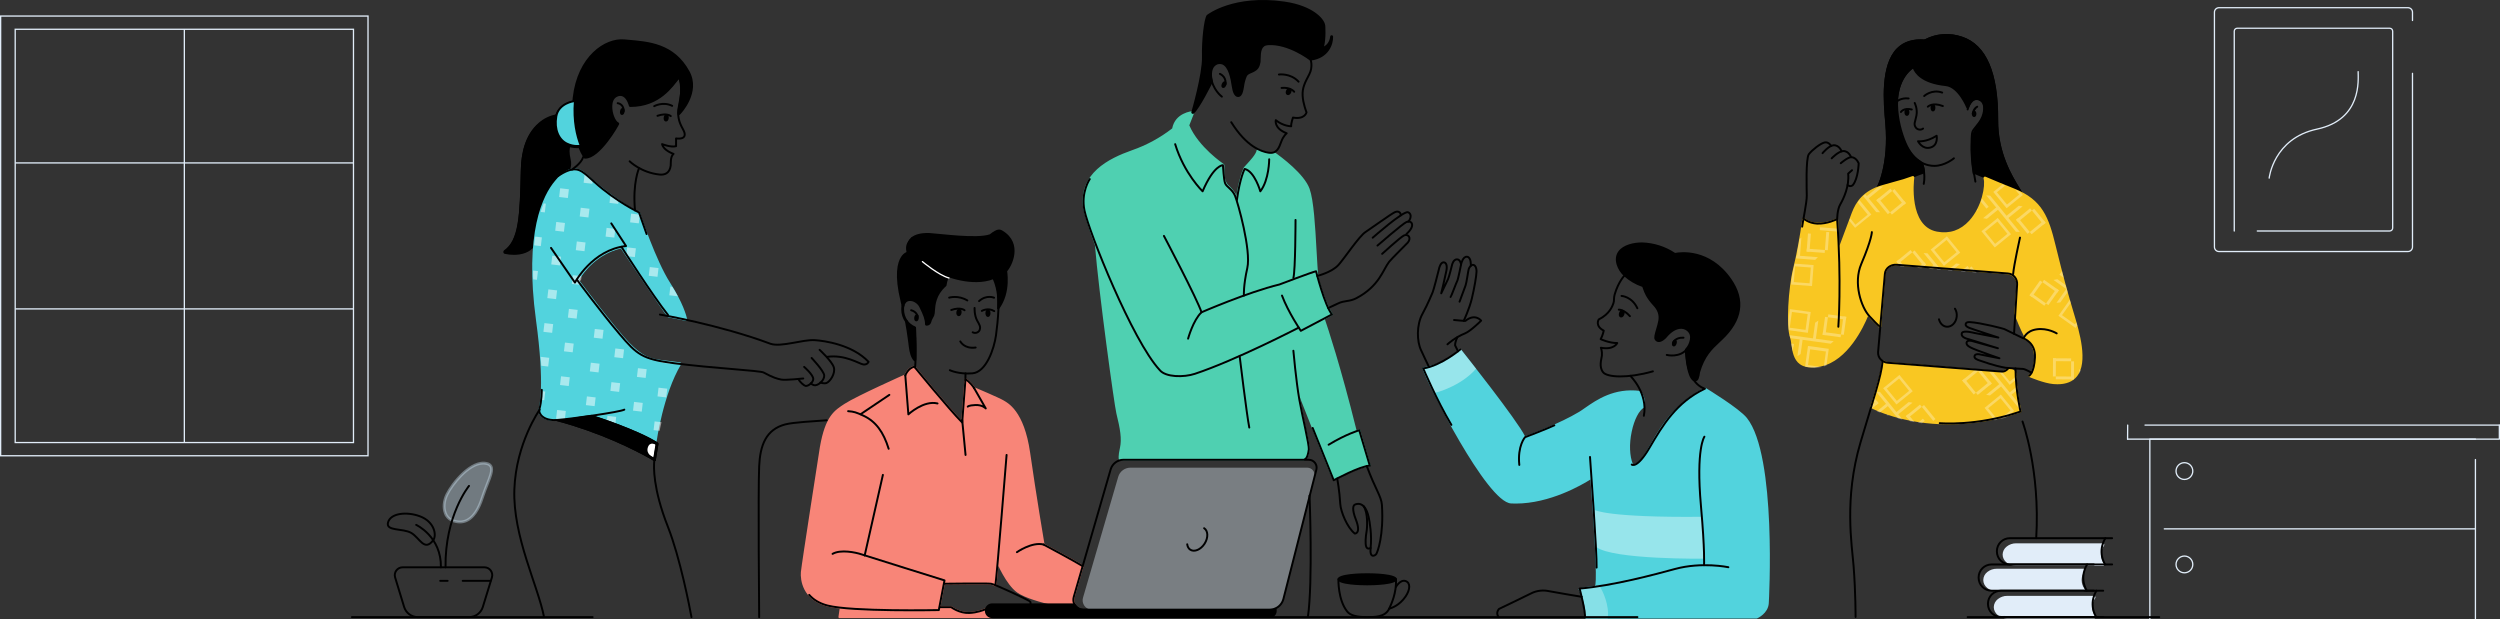 <?xml version="1.0" encoding="UTF-8"?>
<svg id="Layer_2" data-name="Layer 2" xmlns="http://www.w3.org/2000/svg" xmlns:xlink="http://www.w3.org/1999/xlink" viewBox="0 0 1903.53 471.53">
  <rect x="0" y="0" width="1903.53" height="471.53" fill="#333333" stroke="none"/>
  <defs>
    <style>
      .cls-1, .cls-2, .cls-3, .cls-4, .cls-5, .cls-6, .cls-7, .cls-8, .cls-9, .cls-10, .cls-11 {
        fill: none;
      }

      .cls-2 {
        opacity: .3;
      }

      .cls-3, .cls-12, .cls-13 {
        opacity: .4;
      }

      .cls-4 {
        opacity: .5;
      }

      .cls-5, .cls-14, .cls-8, .cls-15, .cls-11 {
        stroke-linecap: round;
      }

      .cls-5, .cls-14, .cls-15, .cls-11 {
        stroke-linejoin: round;
      }

      .cls-5, .cls-9 {
        stroke: #e1edf9;
      }

      .cls-14 {
        fill: #f88578;
        stroke: #f88578;
      }

      .cls-14, .cls-15, .cls-11 {
        stroke-width: 1.5px;
      }

      .cls-6 {
        clip-path: url(#clippath-2);
      }

      .cls-7 {
        clip-path: url(#clippath-1);
      }

      .cls-16 {
        fill: #f9c722;
      }

      .cls-17 {
        fill: #fff;
      }

      .cls-18, .cls-12 {
        fill: #e1edf9;
      }

      .cls-19 {
        fill: #52d3dd;
      }

      .cls-20 {
        fill: #4fd0b1;
      }

      .cls-8 {
        stroke: #fff;
      }

      .cls-8, .cls-9 {
        stroke-miterlimit: 10;
      }

      .cls-15, .cls-11 {
        stroke: #000;
      }

      .cls-10 {
        clip-path: url(#clippath);
      }

      .cls-13 {
        fill: #cee3f4;
      }
    </style>
    <clipPath id="clippath">
      <path class="cls-1" d="m523.76,244.23c-.55-2.62-3.12-12.34-13-27.72-10.79-16.83-22.48-52-23-53.49-.17-.51-.68-.83-1.22-.75h0c-.6-.24-1.19-.51-1.76-.82-6.88-3.58-23.27-14.36-37.95-28-3.93-3.65-8.12-4.77-12.46-3.3h-.08c-.97.34-1.91.78-2.8,1.3-3.13,2.04-5.91,4.58-8.23,7.52-9.33,11-23.61,39.31-14.52,106.15,6.81,50.12,2.66,65.6,1.76,68.19-.06.16-.08.34-.06.51.7,5.35,5,7.91,13.64,8h1.86l1.56-.05,2.3-.14c.69,0,1.41-.1,2.17-.16l.79-.06c5.9-.48,13.06-1.28,18.1-1.87,2.88.92,32.49,10.48,47.89,19.62.17.1.37.16.57.16.15,0,.29-.03.43-.09.33-.14.56-.43.64-.78l.16-.72c.05-.36,5-36.18,18.64-58.91.18-.33.18-.72,0-1.05-.16-.34-.48-.57-.85-.61-6.07-.71-11.75-1.38-14.64-1.81-8.21-1.2-13.79-2.51-24.54-13.68-10.07-10.46-34.2-42.41-37.78-47.15,3.81-6.29,13.82-19.73,31.86-24l.26.36c1.25,1.87,30.68,46,35.44,51.75.17.2.4.34.66.38,3.89.67,8.19,1.52,12.78,2.53.33.06.67-.02.93-.22.26-.21.41-.53.41-.87.02-.07.04-.15.04-.22Z"/>
    </clipPath>
    <clipPath id="clippath-1">
      <path class="cls-1" d="m1535.35,284.78c0-.3-.11-.58-.32-.79-.22-.2-.5-.31-.79-.31-2.67.08-5.34.01-8-.2-1-.12-2.14-.27-3.32-.44-.1-.02-.2-.02-.3,0l-84.48-6.76c-1.21-.09-2.37-.47-3.4-1.11-.53-.32-1.21-.15-1.52.38-.09.15-.14.32-.16.49-.39,6.22-3.25,16.29-8.74,33.87-.11.34-.05.71.16,1,.11.14.25.26.41.34,1.42.75,24,12.43,59.35,12.43,18.42-.08,36.71-3.12,54.17-9,.25-.05.47-.19.62-.39.21-.26.29-.6.21-.93-2.18-9.39-3.48-18.95-3.89-28.58Z"/>
    </clipPath>
    <clipPath id="clippath-2">
      <path class="cls-1" d="m1579.28,239.28l-.41-1.37c-3.85-12.92-7.3-24.86-13.59-50.61-5.17-21.19-9.87-34.68-31.56-43.27-7.47-3-14.79-6-21.78-9-.55-.25-1.19,0-1.44.54-.11.24-.13.52-.05.78,1.59,5.34-1.32,21.58-10.83,32.07-6.73,7.44-15,10.26-24.73,8.4-21.53-4.15-17.49-38.73-17.21-40.9.17-.58-.17-1.19-.76-1.36-.23-.07-.49-.05-.71.04-4.49,1.67-9.07,3.1-13.71,4.27-2.57.71-5.52,1.53-9,2.52-15.06,4.32-20.27,13.1-23.37,21.11-2,5.12-6.86,18.28-9.41,25.17-.18-3.94-.39-8-.62-12.27l-.08-1.42c-.12-2.08-.23-4-.28-6,0-.37-.2-.7-.51-.9-.3-.19-.67-.22-1-.09-8.11,3.5-14,3.36-17.57,2.62-2.07-.36-4.03-1.19-5.74-2.41l-.6-.57c-.3-.28-.73-.36-1.12-.23-.39.14-.67.48-.72.89-1.8,13.11-4.46,27.56-6.77,36.81-4,16.13-5.49,44.79-2.69,52.87.55,1.87.92,3.78,1.12,5.72.74,5.21,1.66,11.7,6.59,15.17,3.65,2.57,8.86,3.11,15.91,1.65,20.55-4.25,32.72-30.58,35.89-38.33,1.91,2.3,4,4.44,6.24,6.42.6.51,1.16,1.06,1.68,1.64.11.47.52.82,1,.85.58.01,1.08-.42,1.14-1l3.15-39.38c.36-4.21,4.05-7.33,8.26-7l84.49,6.76c4.21.36,7.34,4.05,7,8.26l-1.7,21.21c-.01.15.01.31.06.45,2.06,5.85,4.5,11.57,7.31,17.1-.23.43-.45.88-.65,1.34-.13.33-.1.7.08,1,.19.3.51.5.87.52.17,0,4.27.4,6.46,7.1,2.72,8.3-.83,18.19-2.7,19.19-.37.19-.59.58-.58,1,0,.44.26.83.66,1,.45.2,11.11,4.75,18.34,5.36,1.06.09,2.08.13,3.07.13,6.6,0,11.55-2,14.73-5.9,8.91-10.99,1.97-34.13-2.16-47.95Z"/>
    </clipPath>
  </defs>
  <g id="Layer_1-2" data-name="Layer 1">
    <g>
      <g>
        <path d="m391.22,193.38c-2.38.01-4.75-.26-7.07-.81-.41-.11-.72-.44-.8-.86-.08-.42.09-.85.44-1.1,11.15-7.92,12-25.69,12.78-61.92.23-11,2.79-26,13.69-35.22,3.76-3.31,8.36-5.52,13.3-6.39.6-.07,1.15.37,1.22.97.07.6-.37,1.15-.97,1.22h0c-1,.12-24.28,3.27-25,39.46-.74,34.9-1.59,53-11.77,62.14,4.49.62,14.45,1,19.27-6.94.3-.53.97-.72,1.5-.42.53.3.72.97.42,1.5-.01.02-.03.04-.04.07-3,4.9-8.11,7.75-14.81,8.23-.77.06-1.48.08-2.16.08Z"/>
        <path d="m517.56,85.81l-.78.79c.25-2.77.66-5.53,1.25-8.25,2.4-14.61-.88-20.16-.88-20.16,0,0-10.5,22.12-37.27,22.12,0,0-2.52-10.93-10.19-7.87-8.21,3.26-4,19.59.62,21.74,0,0-14.27,25.93-24.96,25.43,0,0-.16-.21-.43-.64-1.44-2.36-2.66-4.85-3.64-7.44-2.65.27-5.33,0-7.87-.8,0,0-2,2.7,0,10.75,1.11,4.53-.59,8.55-2.15,10.15-3.03,1.98-5.71,4.44-7.95,7.28-5.91,6.93-13.51,20.84-16.17,46.41-6.88,11-22.68,6.85-22.68,6.85,11.31-8,12.44-25.12,13.24-62.81.76-36.39,24.3-40.3,25.92-40.52,2.63-9.69,13.28-11.14,13.28-11.14.07-1.06.18-2.14.3-3.24,3.3-29.18,22.99-44.75,38.11-43.36s36.67,1.56,48.73,23.73c8.52,15.63-6.48,30.98-6.48,30.98Z"/>
        <path d="m391.21,194.04c-2.38.01-4.75-.26-7.06-.81-.41-.11-.72-.44-.8-.86-.08-.42.09-.85.44-1.1,11.15-7.92,12-25.69,12.78-61.93.32-15.51,4.7-27.16,13-34.62,3.7-3.41,8.24-5.77,13.16-6.85,2.59-8.16,10.44-10.52,13.11-11.1.06-.8.15-1.61.24-2.44,3.56-31.51,24.48-45.69,39.3-44.33l2.42.22c15.73,1.38,35.45,2.54,47.18,24.07,8.79,16.16-6.46,32.12-6.61,32.28h0l-.78.79c-.32.32-.8.41-1.21.24-.4-.17-.67-.56-.67-1,.11-1.95.38-3.9.8-5.81.16-.86.33-1.74.47-2.6,1.6-9.75.6-15.36-.15-17.85-4.37,5-14.03,21.09-36.91,21.09-.51,0-.96-.35-1.08-.85,0-.05-1.28-5.38-4.5-7.07-1.33-.64-2.87-.64-4.2,0-3.13,1.24-3.88,4.65-3.95,7.29-.17,5.45,2.41,11.39,4.62,12.43.5.23.75.79.59,1.32-.34,1.1-14.49,26.22-25.72,26.22h-.34c-.33-.02-.63-.18-.83-.44,0,0-.18-.23-.48-.71-1.33-2.19-2.48-4.49-3.43-6.87-2.2.13-4.41-.08-6.54-.63-.37,1.17-.83,4,.43,9.16s-.77,9.48-2.43,11.18l-.23.17c-2.92,1.92-5.52,4.3-7.68,7.05-11,13-14.71,34.27-15.91,45.82-.01.17-.07.33-.16.47-3,4.8-8.12,7.59-14.78,8-.74.04-1.43.07-2.09.07Zm-4.21-2.52c4.42.62,14.14,1,19-6.57,2.74-25.94,10.42-39.74,16.4-46.76,2.29-2.89,5.02-5.4,8.1-7.43,1.94-2.57,2.59-5.89,1.77-9-2-8.3,0-11.34.21-11.66.28-.38.77-.54,1.22-.39,2.39.74,4.9.99,7.39.75.51-.07.99.21,1.18.69.96,2.52,2.14,4.95,3.54,7.26l.08.12c7.58-.4,20.64-16.48,23.09-23.86-2.89-2.21-5.22-8.44-5.05-14,.14-4.66,2-7.95,5.34-9.27,1.92-.86,4.12-.81,6,.14,3.25,1.7,4.83,5.85,5.39,7.66,25.43-.45,35.42-21.47,35.58-21.68.36-.48,1.04-.59,1.52-.23.12.09.22.2.3.33.14.24,3.46,6.07,1,20.89-.14.88-.31,1.78-.48,2.66-.14.73-.27,1.45-.39,2.13,1.88-2.35,3.48-4.92,4.75-7.65,3.36-7.33,3.37-14.16,0-20.31-11.16-20.5-30.18-21.6-45.45-22.94l-2.43-.22c-18-1.65-34.39,20.16-36.9,42.39-.13,1.08-.23,2.15-.31,3.2-.04.52-.44.93-.95,1-.4.06-10,1.48-12.36,10.33-.11.43-.47.74-.9.81-2.48.35-24.25,4.43-25,39.46s-1.46,53.05-11.64,62.15Z"/>
        <path class="cls-19" d="m439.48,213.29s27.3,36.41,38.31,47.84,16.77,12.78,25.18,14c2.79.41,8,1,14.66,1.81-13.89,23.2-18.79,59.33-18.79,59.33l-.14.63c-16.42-9.74-48.35-19.79-48.35-19.79-6.51.77-13.12,1.47-18.3,1.89l-2.94.22-1.12.07-1.16.07-1.53.05h-1.83c-8.87-.13-12-2.84-12.55-7.09.86-2.48,5.16-18.11-1.71-68.7-8.9-65.45,4.86-94.24,14.26-105.29,2.26-2.84,4.96-5.3,8-7.28.84-.5,1.73-.91,2.65-1.22h0c3.45-1.17,7.3-.71,11.36,3.07,15.25,14.2,32,25,38.2,28.21,1.58.82,2.47,1.15,2.47.92,1.36,4.13,12.66,37.47,23.08,53.75,9.79,15.28,12.3,24.85,12.83,27.34h0c-5.28-1.16-9.6-2-12.83-2.53-4.78-5.79-35.38-51.67-35.38-51.67l-.7-1c-19.7,4.41-30.23,19.5-33.67,25.37Z"/>
        <path class="cls-19" d="m498.7,338.01c-.2,0-.39-.05-.56-.15-15.41-9.14-45-18.7-47.89-19.62-5.06.59-12.22,1.39-18.11,1.87l-.81.06c-.75.06-1.47.12-2.15.16l-2.3.13-1.56.06h-1.86c-8.6-.13-12.94-2.69-13.64-8-.02-.17,0-.35.06-.51.9-2.59,5.05-18.06-1.76-68.19-9.09-66.85,5.19-95.2,14.52-106.16,2.32-2.93,5.1-5.47,8.23-7.51.89-.52,1.83-.96,2.8-1.3h.08c4.34-1.46,8.53-.34,12.46,3.31,14.68,13.68,31.07,24.46,38,28,.57.31,1.16.58,1.76.82h0c.53-.08,1.05.23,1.22.74.5,1.49,12.18,36.67,23,53.5,9.84,15.37,12.42,25.1,13,27.71,0,.08,0,.15,0,.23,0,.33-.15.65-.41.86-.26.21-.6.3-.93.23-4.58-1-8.88-1.86-12.78-2.53-.26-.04-.49-.18-.66-.38-4.76-5.76-34.19-49.88-35.44-51.76l-.25-.35c-18.05,4.3-28.06,17.74-31.86,24,3.52,4.7,27.7,36.7,37.7,47.14,10.75,11.17,16.33,12.48,24.54,13.68,2.88.43,8.33,1.07,14.64,1.81.37.04.7.27.86.61.14.32.12.69-.05,1-13.61,22.73-18.59,58.55-18.64,58.91l-.16.72c-.07.35-.31.63-.64.77-.13.07-.27.12-.41.14Zm-48.35-22c.11,0,.22.02.33.05.31.1,30.53,9.66,47.21,19.11.84-5.53,5.92-36.24,17.94-57.33-5.61-.66-10.38-1.23-13-1.62-8.7-1.28-14.78-2.88-25.81-14.34s-38.14-47.57-38.46-47.95c-.26-.36-.29-.83-.07-1.22,3.68-6.29,14.4-21.41,34.36-25.85.43-.09.87.08,1.13.43l.71,1c.32.48,29.64,44.45,35.07,51.29,3.33.58,6.93,1.28,10.75,2.1-1.07-3.91-4.12-12.59-12.26-25.31-10.24-16-21.2-48-23-53.3-.75-.27-1.47-.61-2.17-1-7-3.64-23.6-14.56-38.44-28.38-3.33-3.09-6.67-4-10.22-2.84h-.06c-.85.29-1.67.67-2.44,1.13-2.92,1.9-5.51,4.27-7.68,7-9.08,10.67-23,38.44-14,104.43,6.68,49.2,2.82,65.61,1.74,69,.45,2.87,2.28,5.74,11.45,5.88h1.81l1.47-.05,2.26-.13,2.13-.16.8-.06c4.71-.39,11-1,18.26-1.89h.19Z"/>
        <g class="cls-4">
          <g class="cls-10">
            <g>
              <rect class="cls-17" x="443.47" y="327.85" width="6.69" height="6.69" transform="translate(66.04 736.58) rotate(-83.34)"/>
              <rect class="cls-17" x="446.47" y="302.18" width="6.69" height="6.69" transform="translate(94.19 716.88) rotate(-83.34)"/>
              <rect class="cls-17" x="449.47" y="276.51" width="6.69" height="6.69" transform="translate(122.32 697.16) rotate(-83.34)"/>
              <rect class="cls-17" x="452.48" y="250.85" width="6.69" height="6.69" transform="translate(150.48 677.46) rotate(-83.34)"/>
              <rect class="cls-17" x="455.47" y="225.19" width="6.69" height="6.69" transform="translate(178.6 657.75) rotate(-83.34)"/>
              <rect class="cls-17" x="458.46" y="199.53" width="6.69" height="6.69" transform="translate(206.74 638.03) rotate(-83.34)"/>
              <rect class="cls-17" x="462.12" y="317.01" width="6.69" height="6.69" transform="translate(93.29 745.52) rotate(-83.34)"/>
              <rect class="cls-17" x="465.13" y="291.34" width="6.69" height="6.69" transform="translate(121.45 725.82) rotate(-83.34)"/>
              <rect class="cls-17" x="468.12" y="265.68" width="6.69" height="6.69" transform="translate(149.57 706.11) rotate(-83.34)"/>
              <rect class="cls-17" x="471.12" y="240.02" width="6.69" height="6.69" transform="translate(177.72 686.4) rotate(-83.34)"/>
              <rect class="cls-17" x="474.12" y="214.35" width="6.69" height="6.69" transform="translate(205.86 666.7) rotate(-83.34)"/>
              <rect class="cls-17" x="477.11" y="188.69" width="6.69" height="6.69" transform="translate(234 646.98) rotate(-83.34)"/>
              <rect class="cls-17" x="405.13" y="323.37" width="6.69" height="6.69" transform="translate(36.59 694.54) rotate(-83.34)"/>
              <rect class="cls-17" x="408.13" y="297.7" width="6.69" height="6.69" transform="translate(64.73 674.83) rotate(-83.34)"/>
              <rect class="cls-17" x="411.12" y="272.04" width="6.69" height="6.69" transform="translate(92.87 655.11) rotate(-83.34)"/>
              <rect class="cls-17" x="414.13" y="246.37" width="6.69" height="6.69" transform="translate(121.03 635.41) rotate(-83.34)"/>
              <rect class="cls-17" x="417.12" y="220.7" width="6.69" height="6.69" transform="translate(149.16 615.69) rotate(-83.34)"/>
              <rect class="cls-17" x="420.11" y="195.05" width="6.69" height="6.69" transform="translate(177.29 595.98) rotate(-83.34)"/>
              <rect class="cls-17" x="423.77" y="312.53" width="6.69" height="6.69" transform="translate(63.84 703.48) rotate(-83.34)"/>
              <rect class="cls-17" x="426.78" y="286.86" width="6.69" height="6.69" transform="translate(91.99 683.78) rotate(-83.34)"/>
              <rect class="cls-17" x="429.77" y="261.2" width="6.69" height="6.69" transform="translate(120.13 664.06) rotate(-83.34)"/>
              <rect class="cls-17" x="432.77" y="235.54" width="6.69" height="6.69" transform="translate(148.27 644.36) rotate(-83.34)"/>
              <rect class="cls-17" x="435.78" y="209.87" width="6.69" height="6.69" transform="translate(176.41 624.65) rotate(-83.34)"/>
              <rect class="cls-17" x="438.78" y="184.21" width="6.69" height="6.69" transform="translate(204.56 604.94) rotate(-83.34)"/>
              <rect class="cls-17" x="371.89" y="319.48" width="6.69" height="6.69" transform="translate(11.06 658.09) rotate(-83.34)"/>
              <rect class="cls-17" x="374.88" y="293.82" width="6.69" height="6.69" transform="translate(39.2 638.37) rotate(-83.34)"/>
              <rect class="cls-17" x="377.89" y="268.15" width="6.69" height="6.69" transform="translate(67.35 618.67) rotate(-83.34)"/>
              <rect class="cls-17" x="380.88" y="242.49" width="6.69" height="6.69" transform="translate(95.49 598.95) rotate(-83.34)"/>
              <rect class="cls-17" x="383.88" y="216.82" width="6.69" height="6.69" transform="translate(123.64 579.24) rotate(-83.34)"/>
              <rect class="cls-17" x="386.88" y="191.16" width="6.69" height="6.69" transform="translate(151.77 559.54) rotate(-83.34)"/>
              <rect class="cls-17" x="390.54" y="308.65" width="6.69" height="6.69" transform="translate(38.31 667.05) rotate(-83.34)"/>
              <rect class="cls-17" x="393.54" y="282.99" width="6.69" height="6.69" transform="translate(66.46 647.34) rotate(-83.34)"/>
              <rect class="cls-17" x="396.54" y="257.32" width="6.69" height="6.69" transform="translate(94.6 627.62) rotate(-83.34)"/>
              <rect class="cls-17" x="399.54" y="231.67" width="6.69" height="6.69" transform="translate(122.73 607.92) rotate(-83.34)"/>
              <rect class="cls-17" x="402.54" y="206" width="6.69" height="6.69" transform="translate(150.88 588.21) rotate(-83.34)"/>
              <rect class="cls-17" x="405.53" y="180.33" width="6.69" height="6.69" transform="translate(179.02 568.49) rotate(-83.34)"/>
              <rect class="cls-17" x="479.35" y="332.03" width="6.69" height="6.69" transform="translate(93.6 775.91) rotate(-83.34)"/>
              <rect class="cls-17" x="482.36" y="306.37" width="6.69" height="6.69" transform="translate(121.75 756.22) rotate(-83.34)"/>
              <rect class="cls-17" x="485.35" y="280.7" width="6.69" height="6.69" transform="translate(149.88 736.5) rotate(-83.34)"/>
              <rect class="cls-17" x="488.35" y="255.04" width="6.69" height="6.69" transform="translate(178.03 716.79) rotate(-83.34)"/>
              <rect class="cls-17" x="491.35" y="229.37" width="6.69" height="6.69" transform="translate(206.18 697.08) rotate(-83.34)"/>
              <rect class="cls-17" x="494.35" y="203.7" width="6.69" height="6.69" transform="translate(234.32 677.37) rotate(-83.34)"/>
              <rect class="cls-17" x="498.01" y="321.21" width="6.69" height="6.69" transform="translate(120.85 784.89) rotate(-83.34)"/>
              <rect class="cls-17" x="501" y="295.54" width="6.69" height="6.69" transform="translate(148.99 765.17) rotate(-83.34)"/>
              <rect class="cls-17" x="504.01" y="269.87" width="6.69" height="6.69" transform="translate(177.14 745.46) rotate(-83.34)"/>
              <rect class="cls-17" x="507.01" y="244.21" width="6.69" height="6.69" transform="translate(205.28 725.75) rotate(-83.34)"/>
              <rect class="cls-17" x="510" y="218.55" width="6.69" height="6.69" transform="translate(233.41 706.04) rotate(-83.34)"/>
              <rect class="cls-17" x="513.01" y="192.88" width="6.69" height="6.69" transform="translate(261.56 686.34) rotate(-83.34)"/>
              <rect class="cls-17" x="514.14" y="336.09" width="6.69" height="6.69" transform="translate(120.32 814.07) rotate(-83.34)"/>
              <rect class="cls-17" x="517.13" y="310.43" width="6.69" height="6.69" transform="translate(148.46 794.35) rotate(-83.34)"/>
              <rect class="cls-17" x="520.14" y="284.76" width="6.69" height="6.69" transform="translate(176.61 774.64) rotate(-83.34)"/>
              <rect class="cls-17" x="523.13" y="259.1" width="6.69" height="6.69" transform="translate(204.74 754.93) rotate(-83.34)"/>
              <rect class="cls-17" x="526.13" y="233.44" width="6.69" height="6.69" transform="translate(232.88 735.22) rotate(-83.34)"/>
              <rect class="cls-17" x="529.13" y="207.77" width="6.69" height="6.69" transform="translate(261.03 715.51) rotate(-83.34)"/>
              <rect class="cls-17" x="532.79" y="325.26" width="6.69" height="6.69" transform="translate(147.57 823.01) rotate(-83.34)"/>
              <rect class="cls-17" x="535.79" y="299.61" width="6.69" height="6.69" transform="translate(175.7 803.31) rotate(-83.34)"/>
              <rect class="cls-17" x="538.79" y="273.94" width="6.69" height="6.69" transform="translate(203.85 783.6) rotate(-83.34)"/>
              <rect class="cls-17" x="541.78" y="248.27" width="6.69" height="6.69" transform="translate(231.99 763.88) rotate(-83.34)"/>
              <rect class="cls-17" x="544.78" y="222.61" width="6.69" height="6.69" transform="translate(260.13 744.18) rotate(-83.34)"/>
              <rect class="cls-17" x="547.79" y="196.94" width="6.69" height="6.69" transform="translate(288.28 724.47) rotate(-83.34)"/>
              <rect class="cls-17" x="550.02" y="340.29" width="6.69" height="6.69" transform="translate(147.87 853.41) rotate(-83.34)"/>
              <rect class="cls-17" x="553.02" y="314.62" width="6.69" height="6.69" transform="translate(176.01 833.7) rotate(-83.34)"/>
              <rect class="cls-17" x="556.02" y="288.96" width="6.69" height="6.69" transform="translate(204.16 813.99) rotate(-83.34)"/>
              <rect class="cls-17" x="559.01" y="263.29" width="6.69" height="6.69" transform="translate(232.3 794.27) rotate(-83.34)"/>
              <rect class="cls-17" x="562.01" y="237.63" width="6.69" height="6.69" transform="translate(260.44 774.56) rotate(-83.34)"/>
              <rect class="cls-17" x="565.01" y="211.97" width="6.69" height="6.69" transform="translate(288.58 754.86) rotate(-83.34)"/>
              <rect class="cls-17" x="568.67" y="329.46" width="6.69" height="6.69" transform="translate(175.12 862.37) rotate(-83.34)"/>
              <rect class="cls-17" x="571.67" y="303.79" width="6.69" height="6.69" transform="translate(203.26 842.66) rotate(-83.34)"/>
              <rect class="cls-17" x="574.68" y="278.13" width="6.69" height="6.69" transform="translate(231.41 822.95) rotate(-83.34)"/>
              <rect class="cls-17" x="577.67" y="252.47" width="6.69" height="6.69" transform="translate(259.54 803.24) rotate(-83.34)"/>
              <rect class="cls-17" x="580.67" y="226.8" width="6.69" height="6.69" transform="translate(287.68 783.53) rotate(-83.34)"/>
              <rect class="cls-17" x="583.66" y="201.14" width="6.69" height="6.69" transform="translate(315.82 763.81) rotate(-83.34)"/>
              <rect class="cls-17" x="461.46" y="173.86" width="6.69" height="6.69" transform="translate(234.89 618.32) rotate(-83.34)"/>
              <rect class="cls-17" x="464.46" y="148.19" width="6.69" height="6.69" transform="translate(263.03 598.61) rotate(-83.34)"/>
              <rect class="cls-17" x="480.12" y="163.02" width="6.69" height="6.69" transform="translate(262.15 627.27) rotate(-83.34)"/>
              <rect class="cls-17" x="483.11" y="137.36" width="6.69" height="6.69" transform="translate(290.28 607.56) rotate(-83.34)"/>
              <rect class="cls-17" x="423.11" y="169.38" width="6.69" height="6.69" transform="translate(205.44 576.27) rotate(-83.34)"/>
              <rect class="cls-17" x="426.11" y="143.71" width="6.69" height="6.69" transform="translate(233.58 556.56) rotate(-83.34)"/>
              <rect class="cls-17" x="441.77" y="158.54" width="6.69" height="6.69" transform="translate(232.7 585.22) rotate(-83.34)"/>
              <rect class="cls-17" x="444.76" y="132.87" width="6.69" height="6.69" transform="translate(260.83 565.5) rotate(-83.34)"/>
              <rect class="cls-17" x="389.88" y="165.5" width="6.69" height="6.69" transform="translate(179.92 539.83) rotate(-83.34)"/>
              <rect class="cls-17" x="392.87" y="139.83" width="6.69" height="6.69" transform="translate(208.06 520.11) rotate(-83.34)"/>
              <rect class="cls-17" x="408.54" y="154.67" width="6.69" height="6.69" transform="translate(207.17 548.79) rotate(-83.34)"/>
              <rect class="cls-17" x="411.53" y="129" width="6.69" height="6.69" transform="translate(235.31 529.07) rotate(-83.34)"/>
              <rect class="cls-17" x="497.34" y="178.05" width="6.69" height="6.69" transform="translate(262.45 657.66) rotate(-83.34)"/>
              <rect class="cls-17" x="500.33" y="152.38" width="6.69" height="6.69" transform="translate(290.59 637.94) rotate(-83.34)"/>
              <rect class="cls-17" x="516" y="167.22" width="6.69" height="6.69" transform="translate(289.7 666.62) rotate(-83.34)"/>
              <rect class="cls-17" x="518.99" y="141.55" width="6.69" height="6.69" transform="translate(317.84 646.9) rotate(-83.34)"/>
              <rect class="cls-17" x="532.12" y="182.1" width="6.69" height="6.69" transform="translate(289.17 695.79) rotate(-83.34)"/>
              <rect class="cls-17" x="535.13" y="156.44" width="6.69" height="6.69" transform="translate(317.32 676.09) rotate(-83.34)"/>
              <rect class="cls-17" x="550.77" y="171.28" width="6.69" height="6.69" transform="translate(316.41 704.76) rotate(-83.34)"/>
              <rect class="cls-17" x="553.78" y="145.62" width="6.69" height="6.69" transform="translate(344.55 685.05) rotate(-83.34)"/>
              <rect class="cls-17" x="568" y="186.3" width="6.69" height="6.69" transform="translate(316.72 735.14) rotate(-83.34)"/>
              <rect class="cls-17" x="571" y="160.64" width="6.69" height="6.69" transform="translate(344.86 715.43) rotate(-83.34)"/>
              <rect class="cls-17" x="586.67" y="175.47" width="6.69" height="6.69" transform="translate(343.98 744.11) rotate(-83.34)"/>
              <rect class="cls-17" x="589.66" y="149.81" width="6.69" height="6.69" transform="translate(372.11 724.39) rotate(-83.34)"/>
            </g>
          </g>
        </g>
        <path d="m498.33,351.06c-.39,0-.74-.21-.94-.54l-.05-.09c-.31-.51-.15-1.18.36-1.5,0,0,.01,0,.02-.01.52-.31,1.19-.14,1.51.38l.05.09c.31.52.14,1.2-.38,1.51,0,0,0,0,0,0-.17.11-.37.16-.57.16Z"/>
        <path d="m500.31,337.93l-2,12.08h0c-.62-.39-21-12.76-51.19-23.34-14.34-5-23.76-7.27-23.76-7.27h1.81c5-.1,15.13-1.14,25.05-2.3.02-.06,34.34,10.73,50.09,20.83Z"/>
        <path d="m426.83,319.36c5.33-.11,14.83-2.42,23.27-3.41.15-.03.3-.03.45,0,1.41.44,34.6,10.95,50.33,21,.37.24.56.68.49,1.11l-1.95,12.07c-.08.53-.53.93-1.07.94-.21,0-.42-.07-.6-.18h0c-.2-.12-20.82-12.67-51-23.24-14.1-4.94-23.55-7.21-23.64-7.23-.08-.02-.16-.05-.24-.09l3.96-.97Zm3.73.79c4.16,1.2,10,3,16.94,5.43,17.32,6,34.06,13.56,50,22.61l1.58-9.76c-15.06-9.33-46-19.33-49-20.27-6.15.77-13.78,1.56-19.52,1.99Z"/>
        <path d="m498.35,351.07c-.46-.01-.85-.31-1-.74v-.1c-.19-.57.11-1.2.68-1.4.57-.2,1.19.09,1.39.66,0,0,0,.01,0,.02v.1c.19.57-.11,1.2-.68,1.4-.13.04-.26.06-.4.06Z"/>
        <path class="cls-17" d="m499.37,338.64l-1.73,9.85s-5.95-2.5-4.41-7.67,6.14-2.18,6.14-2.18Z"/>
        <path d="m447.5,325.58c17.31,6.03,34.04,13.6,50,22.62l1.58-9.76c-15.74-9.76-48.85-20.25-49.19-20.35-.58-.18-.9-.8-.72-1.38s.8-.9,1.38-.72c1.41.44,34.6,11,50.32,21,.37.23.57.67.5,1.1l-2,12.08c-.08.53-.54.92-1.08.92l.06-.02c-.2,0-.41-.05-.58-.16-.2-.13-20.81-12.68-51-23.26-14.12-4.94-23.56-7.21-23.66-7.23-.59-.15-.95-.74-.81-1.33l25.2,6.49Z"/>
        <path d="m473.43,31.47c-17,0-32.64,21.01-35.06,42.47-2.9,25.69,5.9,41.14,7.67,43.94,7.57-.42,20.63-16.49,23.09-23.86-2.89-2.21-5.22-8.45-5.05-14,.14-4.66,2-7.95,5.34-9.26,1.92-.86,4.12-.81,6,.13,3.24,1.71,4.83,5.85,5.38,7.66,25.43-.45,35.42-21.46,35.58-21.68.36-.48,1.04-.58,1.53-.22.14.1.25.24.32.39.18.35,4.32,8.74.3,22.76-.34,1.17-.59,2.36-.75,3.57,2.13-2.54,3.93-5.35,5.33-8.36,3.36-7.33,3.37-14.17,0-20.31-11.17-20.51-30.18-21.61-45.45-22.95l-2.42-.21c-.62-.06-1.21-.09-1.81-.09v.02Z"/>
        <path class="cls-19" d="m441.37,110.87c-2.65.27-5.33,0-7.87-.79-4.53-1.38-8.01-5.02-9.19-9.6-1.48-5.13-1.48-9.15-.63-12.3,2.62-9.68,13.28-11.13,13.28-11.13-1.21,15.4,1.68,26.82,4.41,33.82Z"/>
      </g>
      <g>
        <path class="cls-13" d="m344.15,396.16c-6-2.43-7.87-11.31-3.88-19.55s18.5-26.78,30.55-23.62c7.65,2,1,12-3.11,24.6-1.82,5.57-7.62,24.98-23.56,18.57Z"/>
        <path class="cls-13" d="m350.23,398.53c-2.23-.04-4.43-.5-6.49-1.37-2.67-1.12-4.74-3.33-5.69-6.06-1.68-4.34-1.22-9.94,1.23-15,4.11-8.5,19.12-27.54,31.82-24.2,1.59.31,2.95,1.31,3.73,2.73,1.65,3.25-.37,8.34-2.92,14.8-1.07,2.7-2.17,5.49-3.15,8.47l-.16.5c-1.49,4.56-5,15.24-12.79,18.89-1.75.82-3.65,1.24-5.58,1.24Zm17.75-44.82c-10.8,0-23.25,16.17-26.72,23.35-2.19,4.52-2.62,9.47-1.16,13.25.73,2.18,2.35,3.94,4.46,4.85h0c3.81,1.54,7.28,1.6,10.31.18,7-3.24,10.23-13.28,11.62-17.57l.17-.51c1-3,2.17-6,3.19-8.59,2.26-5.7,4.21-10.63,3-13-.51-.85-1.36-1.43-2.33-1.59-.83-.23-1.68-.36-2.54-.37Z"/>
      </g>
      <path d="m1538.71,147.07c-1.72-.88-3.55-1.71-5.55-2.5-9.16-3.62-16.3-7.58-21.44-9.79-4.87-2.1-8.74-3.61-8.74-3.61l.11.74c-1.15-7.3-2.46-19.37-.47-28.38.79-3.61,3.29-7.19,6-11,3-4.32,5-14.2-1.23-16.91-5.2-2.25-8.07,3.29-9.15,6.12,0,0-6.4-16.21-16.68-17.25-22.61-2.29-24.38-13.87-24.38-13.87,0,0-12.19,6.1-13.38,27-.31,7.99.6,15.98,2.69,23.7,4.21,12.15,9.69,18.81,15.3,22.14l.51.48s1.83,1.29,2.3,7.21c-9.82,3.29-12.93,5.77-30.9,10.92-1.36.4-2.65.83-3.85,1.3h0s9.61-17.13,6.68-49.73c-2.11-23.52-5.15-65.19,29.14-62.31,8.56-4.68,18.7-5.5,27.9-2.26,19.63,6.48,27,29.88,26.75,62.48-.22,29.98,15.29,49.32,18.39,55.52Z"/>
      <path d="m1538.71,148.16c-.17,0-.34-.04-.5-.12-1.69-.87-3.48-1.67-5.46-2.46-5.78-2.29-10.86-4.75-14.94-6.74-2.48-1.21-4.63-2.25-6.52-3.06-3.15-1.36-5.91-2.48-7.43-3.09-.16.16-.37.26-.6.29-.59.1-1.15-.3-1.25-.88,0,0,0-.02,0-.03-1.3-8.22-2.43-19.88-.47-28.78.84-3.81,3.39-7.48,6.09-11.38,2-2.83,3.39-8,2.36-11.67-.4-1.63-1.54-2.99-3.08-3.66-1.04-.53-2.27-.58-3.35-.14-2.26,1-3.69,3.94-4.34,5.64-.16.41-.56.69-1,.71h0c-.44-.01-.84-.29-1-.7-.06-.15-6.28-15.6-15.77-16.56-18.51-1.87-23.57-9.86-24.9-13.26-1.84,1.33-3.47,2.93-4.83,4.74-2.78,3.64-6.23,10.16-6.82,20.59-.3,7.88.6,15.75,2.66,23.36,3.66,10.56,8.65,17.82,14.79,21.46.07.04.14.09.19.15l.47.45c.52.41,2.23,2.19,2.69,7.95.04.5-.27.97-.75,1.13-3.54,1.19-6.21,2.27-9,3.42-7.14,2.95-14.46,5.46-21.91,7.52-1.33.38-2.59.81-3.77,1.26-.42.17-.9.05-1.21-.28-.3-.34-.37-.83-.17-1.24.14-.24,9.45-17.35,6.6-49.18-1.38-15.34-3.94-43.9,8.89-56.81,5.11-5.14,12.2-7.39,21.1-6.72,8.78-4.67,19.11-5.46,28.49-2.17,18.48,6.1,27.73,27.47,27.5,63.53-.16,24.87,10.67,42.5,15.87,51,1.07,1.74,1.91,3.11,2.44,4.17.27.55.03,1.22-.52,1.48-.15.07-.31.11-.48.11l-.07-.03Zm-34.74-17.79c1.27.5,4.45,1.78,8.19,3.39,1.93.83,4.1,1.88,6.61,3.1,4.26,2.07,9.08,4.42,14.79,6.68.84.33,1.65.67,2.44,1-.2-.31-.4-.65-.62-1-5.31-8.65-16.35-26.65-16.19-52.15.23-35-8.52-55.66-26-61.42-8.9-3.12-18.71-2.34-27,2.17-.19.1-.41.15-.63.13-8.37-.7-15,1.33-19.68,6.05-12.11,12.18-9.61,40.08-8.26,55.07,2.33,26-3.16,42.13-5.67,47.95l1.42-.43c7.38-2.04,14.62-4.53,21.69-7.45,2.64-1.07,5.13-2.08,8.34-3.18-.5-4.42-1.79-5.56-1.8-5.58-.03-.02-.06-.04-.09-.07l-.42-.4c-6.56-3.94-11.83-11.56-15.67-22.66-2.13-7.85-3.06-15.99-2.75-24.12,1.21-21.26,13.47-27.63,14-27.89.32-.16.68-.16,1,0,.31.16.53.46.58.81.59,2.17,1.82,4.12,3.53,5.59,2.87,2.73,8.65,6.22,19.87,7.35,8.51.86,14.35,11,16.58,15.68.95-1.99,2.53-3.61,4.5-4.61,1.64-.67,3.48-.61,5.08.15,2.15.94,3.74,2.81,4.32,5.08,1.27,4.45-.4,10.26-2.62,13.47-2.62,3.77-5,7.27-5.79,10.65-1.89,8.48-.75,19.83.25,26.65h0Z"/>
      <path d="m1538.72,148.16c-.42,0-.81-.23-1-.61-.49-1-1.31-2.3-2.35-4-5.31-8.64-16.36-26.64-16.19-52.14.22-35-8.52-55.66-26-61.42-18-5.94-30.29,4.28-30.41,4.39-.45.41-1.14.38-1.55-.07-.41-.45-.38-1.14.07-1.55.02-.02.04-.03.06-.05.54-.46,13.32-11.15,32.53-4.81,18.48,6.1,27.73,27.47,27.5,63.53-.16,24.86,10.66,42.5,15.87,51,1.06,1.74,1.91,3.11,2.43,4.17.28.53.07,1.19-.47,1.47,0,0-.01,0-.02.01-.15.06-.3.09-.46.08Z"/>
      <path d="m1429.82,144.33c-.19,0-.37-.05-.53-.14-.53-.3-.72-.97-.43-1.5,1.95-3.96,3.42-8.15,4.36-12.47,1.82-7.53,3.69-20,2.19-36.62-1.37-15.35-3.94-43.91,8.9-56.82,5.17-5.2,12.37-7.45,21.42-6.69.61.02,1.08.53,1.06,1.14s-.53,1.08-1.14,1.06c-.04,0-.07,0-.11,0-8.37-.7-15,1.33-19.68,6-12.11,12.18-9.61,40.08-8.26,55.07,2.92,32.56-6.43,49.66-6.83,50.37-.18.37-.55.6-.96.61Z"/>
      <path class="cls-16" d="m1538,313.16h0c-65.3,21.62-111.4-2.64-112.75-3.36h0c5.4-17.3,8.39-27.7,8.79-34.13,1.18.72,2.51,1.16,3.89,1.27l84.48,6.75h.23c1.19.18,3.23.15,4-.52,3.42-2.81,6.72-.71,7.47,1.17h0c.38,9.71,1.68,19.36,3.89,28.82Z"/>
      <path class="cls-16" d="m1484.07,323.16c-35.37,0-57.93-11.68-59.34-12.43-.17-.07-.31-.19-.42-.34-.21-.29-.27-.66-.16-1,5.49-17.58,8.35-27.65,8.75-33.87.02-.39.25-.73.59-.91.34-.19.74-.19,1.08,0,1.03.64,2.19,1.02,3.4,1.11l84.48,6.76h.3c1.07.21,2.17.11,3.19-.28,1.5-1.36,3.56-1.89,5.53-1.44,1.62.4,2.97,1.53,3.65,3.06.05.13.08.26.08.4.4,9.63,1.69,19.2,3.87,28.59.08.33,0,.68-.21.94-.16.2-.38.33-.62.39-17.46,5.89-35.75,8.93-54.17,9.02Zm-57.54-14c6.47,3.21,50,22.78,110.18,3.2-2.06-9.15-3.3-18.47-3.71-27.85-.45-.79-1.2-1.36-2.08-1.58-1.29-.28-2.63.1-3.59,1-1.34,1.1-4.05.86-4.74.78h0c-.12,0-.23,0-.35,0l-84.44-6.74c-.98-.08-1.94-.3-2.85-.66-.74,6.4-3.54,16.09-8.42,31.85Z"/>
      <path class="cls-16" d="m1563.62,291.35c-7.13-.6-18-5.27-18-5.27,2.67-1.43,6-12,3.23-20.51-2.48-7.59-7.43-7.85-7.43-7.85.25-.6.55-1.18.89-1.73-2.91-5.65-5.43-11.5-7.53-17.5l1.7-21.21c.38-4.81-3.19-9.03-8-9.44l-84.49-6.76c-4.83-.39-9.06,3.22-9.45,8.05l-3.15,39.38c0-.91-4.75-3.91-9.31-10-.27.73-12.87,34.7-35.79,39.44-23.17,4.79-19.65-14-22.36-21.81s-1.35-36,2.71-52.25c2.36-9.44,5-23.87,6.8-36.92l.61.56s8.11,7.07,24.49,0c.06,2.45.22,4.92.36,7.48.34,6.27.62,12.08.85,17.41l.29-.46s8.26-22.4,11-29.52,7.55-16.11,22.65-20.44c11.9-3.42,17.68-4.76,22.81-6.83h0c-.53,3.81-4.14,37.95,18.08,42.24,29.24,5.61,39.72-32.12,36.82-41.87,5.14,2.21,12.66,5.37,21.81,9,20.79,8.23,25.61,20.79,30.9,42.5,6.53,26.75,10.06,38.78,13.61,50.67,5.31,18.02,17.55,56.29-14.1,53.64Z"/>
      <path class="cls-16" d="m1566.6,292.58c-1,0-2-.05-3.07-.14h0c-7.23-.6-17.89-5.16-18.34-5.35-.56-.23-.83-.87-.6-1.43.1-.25.29-.45.52-.57,1.87-1,5.42-10.89,2.7-19.2-2.19-6.69-6.29-7.08-6.46-7.09-.36-.02-.68-.22-.86-.53-.19-.3-.22-.67-.09-1,.2-.46.42-.91.65-1.33-2.81-5.53-5.25-11.25-7.31-17.1-.04-.15-.04-.31,0-.46l1.67-21.22c.33-4.21-2.8-7.89-7-8.26l-84.56-6.74c-4.23-.33-7.92,2.83-8.26,7.05l-3.18,39.38c-.06.58-.56,1.01-1.14,1-.48-.03-.89-.38-1-.85-.53-.58-1.09-1.13-1.68-1.64-2.25-1.97-4.33-4.12-6.24-6.42-3.17,7.75-15.35,34.08-35.89,38.33-7.06,1.46-12.26.92-15.91-1.64-4.93-3.47-5.85-10-6.59-15.18-.2-1.93-.57-3.84-1.12-5.71-2.8-8.08-1.35-36.74,2.69-52.87,2.31-9.25,5-23.7,6.77-36.81.05-.41.33-.75.72-.89.39-.14.82-.05,1.12.23l.6.56h0c1.71,1.23,3.68,2.06,5.75,2.42,3.53.73,9.46.88,17.56-2.62.56-.24,1.21.01,1.45.57.06.14.09.28.09.43,0,2,.16,3.94.28,6l.08,1.43c.23,4.22.44,8.33.62,12.27,2.55-6.9,7.43-20.05,9.41-25.18,3.1-8,8.31-16.78,23.37-21.1,3.47-1,6.42-1.82,9-2.53,4.65-1.17,9.23-2.59,13.72-4.26.56-.23,1.2.05,1.43.61.09.23.1.48.04.71-.28,2.16-4.32,36.74,17.21,40.9,9.68,1.86,18-1,24.73-8.4,9.51-10.5,12.42-26.73,10.83-32.08-.12-.41,0-.85.32-1.13.32-.28.78-.36,1.17-.19,7,3,14.3,6,21.78,9,21.69,8.6,26.39,22.08,31.56,43.27,6.29,25.76,9.74,37.69,13.59,50.62l.41,1.36c4.14,13.82,11.07,37,2.21,47.88-3.2,3.92-8.15,5.9-14.75,5.9Zm-2.89-2.33c7.39.62,12.74-1,15.91-5,8.13-10,1.41-32.45-2.61-45.86l-.4-1.36c-3.87-13-7.32-24.92-13.62-50.72-5.47-22.4-10.24-33.82-30.24-41.75-6.82-2.7-13.52-5.46-19.95-8.2.8,7.55-2.92,22.34-11.71,32-7.18,7.92-16.44,11.06-26.78,9.08-9.67-1.87-16.05-9.54-18.44-22.17-1.11-6.44-1.35-13-.72-19.51-3.26,1.19-7,2.23-12.23,3.68-2.56.71-5.5,1.53-9,2.52-14.13,4.06-19,12.28-21.92,19.79-2.72,7-10.92,29.28-11,29.5-.03.07-.07.14-.11.21l-.29.46c-.26.4-.75.59-1.21.47-.46-.12-.79-.53-.81-1-.24-5.45-.53-11.3-.86-17.39l-.08-1.42c-.09-1.55-.17-3-.23-4.5-13,5.1-20.68,1.51-23.23-.12-1.8,12.66-4.33,26.26-6.55,35.13-4,15.84-5.45,43.82-2.74,51.62.6,2,1,4.05,1.22,6.12.72,5,1.53,10.77,5.68,13.69,3.12,2.19,7.77,2.62,14.2,1.29,22-4.55,34.46-37.35,35-38.74.21-.57.84-.87,1.41-.66.2.07.37.2.5.37,2.13,2.78,4.53,5.34,7.16,7.65l.38.35,3-36.8c.45-5.43,5.2-9.48,10.63-9.06l84.49,6.76c5.43.44,9.49,5.2,9.06,10.63l-1.68,21c2.07,5.87,4.53,11.6,7.38,17.14.19.33.19.75,0,1.08l-.24.41c1.89.68,5.06,2.63,6.9,8.26,2.44,7.44.51,16.77-2.29,20.47,3.22,1.28,10.8,4.11,16.1,4.55l-.08.03Z"/>
      <g class="cls-2">
        <g class="cls-7">
          <g>
            <path class="cls-17" d="m1523.47,300.43l-12.4,10.13,10.13,12.4,12.4-10.12-10.13-12.41Zm-9.63,10.41l9.35-7.64,7.64,9.36-9.35,7.64-7.64-9.36Z"/>
            <path class="cls-17" d="m1532.49,270.51l-12.41,10.13,10.13,12.4,12.4-10.13-10.12-12.4Zm-9.89,10.65l9.36-7.64,7.64,9.36-9.36,7.64-7.64-9.36Z"/>
            <polygon class="cls-17" points="1540.26 311.1 1537.32 310.98 1514.67 283.24 1517.71 283.48 1540.26 311.1"/>
            <polygon class="cls-17" points="1523.71 291.32 1525.1 293.02 1515.2 301.11 1512.29 300.64 1523.71 291.32"/>
            <polygon class="cls-17" points="1531 300.97 1529.6 299.27 1539.51 291.18 1542.42 291.65 1531 300.97"/>
            <rect class="cls-17" x="1536.55" y="297.24" width="13.81" height="2.2" transform="translate(159.19 1043.38) rotate(-39.23)"/>
            <rect class="cls-17" x="1546.99" y="306.55" width="13.81" height="2.2" transform="translate(155.66 1052.08) rotate(-39.23)"/>
            <rect class="cls-17" x="1541.53" y="299.61" width="2.2" height="13.81" transform="translate(153.84 1044.7) rotate(-39.23)"/>
            <rect class="cls-17" x="1553.62" y="292.57" width="2.2" height="13.81" transform="translate(161.01 1050.76) rotate(-39.23)"/>
            <rect class="cls-17" x="1493.18" y="285.09" width="13.81" height="2.2" transform="translate(157.1 1013.21) rotate(-39.23)"/>
            <rect class="cls-17" x="1503.62" y="294.39" width="13.81" height="2.2" transform="translate(153.57 1021.91) rotate(-39.23)"/>
            <rect class="cls-17" x="1498.16" y="287.45" width="2.2" height="13.81" transform="translate(151.75 1014.53) rotate(-39.23)"/>
            <rect class="cls-17" x="1510.25" y="280.42" width="2.2" height="13.81" transform="translate(158.92 1020.59) rotate(-39.23)"/>
            <path class="cls-17" d="m1437.24,315.39l-12.4,10.13,10.13,12.41,12.4-10.13-10.13-12.41Zm-9.63,10.41l9.35-7.64,7.64,9.36-9.35,7.64-7.64-9.36Z"/>
            <path class="cls-17" d="m1446.26,285.47l-12.41,10.13,10.13,12.4,12.4-10.13-10.12-12.4Zm-9.64,10.41l9.36-7.64,7.64,9.36-9.36,7.63-7.64-9.35Z"/>
            <polygon class="cls-17" points="1454.03 326.07 1451.09 325.94 1428.44 298.2 1431.48 298.44 1454.03 326.07"/>
            <polygon class="cls-17" points="1437.48 306.28 1438.87 307.99 1428.97 316.07 1426.06 315.6 1437.48 306.28"/>
            <polygon class="cls-17" points="1444.77 315.94 1443.37 314.23 1453.28 306.14 1456.19 306.61 1444.77 315.94"/>
            <rect class="cls-17" x="1450.32" y="312.2" width="13.81" height="2.2" transform="translate(130.3 992.21) rotate(-39.23)"/>
            <rect class="cls-17" x="1452.66" y="322.88" width="13.74" height="2.19" transform="translate(124.76 997.46) rotate(-39.29)"/>
            <rect class="cls-17" x="1455.3" y="314.56" width="2.2" height="13.81" transform="translate(124.95 993.53) rotate(-39.23)"/>
            <rect class="cls-17" x="1467.38" y="307.54" width="2.2" height="13.81" transform="translate(132.11 999.59) rotate(-39.23)"/>
            <rect class="cls-17" x="1406.95" y="300.05" width="13.81" height="2.2" transform="translate(128.2 962.05) rotate(-39.23)"/>
            <rect class="cls-17" x="1417.39" y="309.35" width="13.81" height="2.2" transform="translate(124.68 970.75) rotate(-39.23)"/>
            <rect class="cls-17" x="1411.93" y="302.42" width="2.2" height="13.81" transform="translate(122.85 963.36) rotate(-39.23)"/>
            <rect class="cls-17" x="1424.02" y="295.38" width="2.2" height="13.81" transform="translate(130.02 969.43) rotate(-39.23)"/>
          </g>
        </g>
        <g class="cls-6">
          <g>
            <path class="cls-17" d="m1473.41,209.84l-12.41,10.13,10.13,12.41,12.4-10.13-10.12-12.41Zm-9.64,10.76l9.36-7.64,7.64,9.36-9.36,7.64-7.64-9.36Z"/>
            <path class="cls-17" d="m1482.41,179.92l-12.4,10.13,10.12,12.4,12.41-10.12-10.13-12.41Zm-9.64,10.41l9.36-7.64,7.64,9.36-9.36,7.64-7.64-9.36Z"/>
            <polygon class="cls-17" points="1490.2 220.52 1487.25 220.39 1464.6 192.66 1467.64 192.89 1490.2 220.52"/>
            <polygon class="cls-17" points="1473.64 200.73 1475.04 202.44 1465.13 210.52 1462.22 210.05 1473.64 200.73"/>
            <polygon class="cls-17" points="1480.93 210.39 1479.54 208.68 1489.44 200.59 1492.35 201.06 1480.93 210.39"/>
            <rect class="cls-17" x="1486.48" y="206.66" width="13.81" height="2.2" transform="translate(205.2 991.3) rotate(-39.23)"/>
            <rect class="cls-17" x="1496.91" y="215.96" width="13.81" height="2.2" transform="translate(201.66 999.99) rotate(-39.23)"/>
            <rect class="cls-17" x="1491.45" y="209.01" width="2.2" height="13.81" transform="translate(199.85 992.61) rotate(-39.23)"/>
            <rect class="cls-17" x="1503.54" y="201.99" width="2.2" height="13.81" transform="translate(207.01 998.67) rotate(-39.23)"/>
            <rect class="cls-17" x="1443.12" y="194.5" width="13.81" height="2.2" transform="translate(203.11 961.13) rotate(-39.23)"/>
            <rect class="cls-17" x="1453.56" y="203.8" width="13.81" height="2.2" transform="translate(199.58 969.83) rotate(-39.23)"/>
            <rect class="cls-17" x="1448.1" y="196.86" width="2.2" height="13.81" transform="translate(197.76 962.45) rotate(-39.23)"/>
            <rect class="cls-17" x="1460.19" y="189.83" width="2.2" height="13.81" transform="translate(204.93 968.51) rotate(-39.23)"/>
            <path class="cls-17" d="m1376.62,263.41l-2.21,15.87,15.86,2.17,2.18-15.86-15.83-2.18Zm12,16.22l-12-1.64,1.65-12,12,1.65-1.65,11.99Z"/>
            <path class="cls-17" d="m1362.83,235.37l-2.18,15.87,15.87,2.17,2.17-15.86-15.86-2.18Zm11.93,15.79l-12-1.65,1.64-12,12,1.64-1.64,12.01Z"/>
            <polygon class="cls-17" points="1396.19 259.78 1393.95 261.7 1358.47 256.83 1360.85 254.94 1396.19 259.78"/>
            <polygon class="cls-17" points="1370.59 256.58 1372.77 256.88 1371.03 269.55 1368.58 271.19 1370.59 256.58"/>
            <polygon class="cls-17" points="1382.5 258.68 1380.32 258.39 1382.06 245.72 1384.51 244.08 1382.5 258.68"/>
            <rect class="cls-17" x="1382.86" y="247.15" width="13.81" height="2.2" transform="translate(954.97 1591.39) rotate(-82.19)"/>
            <rect class="cls-17" x="1396.85" y="246.85" width="13.81" height="2.2" transform="translate(967.35 1604.99) rotate(-82.19)"/>
            <rect class="cls-17" x="1393.64" y="247.88" width="2.2" height="13.81" transform="translate(952.79 1601.96) rotate(-82.19)"/>
            <rect class="cls-17" x="1397.69" y="234.5" width="2.2" height="13.81" transform="translate(969.55 1594.41) rotate(-82.19)"/>
            <rect class="cls-17" x="1342.84" y="267.81" width="13.81" height="2.2" transform="translate(899.92 1569.59) rotate(-82.19)"/>
            <rect class="cls-17" x="1356.83" y="267.5" width="13.81" height="2.2" transform="translate(912.31 1583.18) rotate(-82.19)"/>
            <rect class="cls-17" x="1353.62" y="268.54" width="2.2" height="13.81" transform="translate(897.74 1580.17) rotate(-82.19)"/>
            <rect class="cls-17" x="1357.67" y="255.16" width="2.2" height="13.81" transform="translate(914.5 1572.62) rotate(-82.19)"/>
            <path class="cls-17" d="m1364.9,200.62l-1.21,16,16,1.22,1.22-16-16.01-1.22Zm12.94,15.08l-12-.92.91-12,12,.91-.91,12.01Z"/>
            <path class="cls-17" d="m1349.41,173.47l-1.22,16,16,1.22,1.21-16-15.99-1.22Zm13,15.07l-12-.92.92-12,12,.91-.92,12.01Z"/>
            <polygon class="cls-17" points="1384.21 195.82 1382.09 197.87 1346.38 195.15 1348.65 193.12 1384.21 195.82"/>
            <polygon class="cls-17" points="1358.46 194.17 1360.66 194.34 1359.69 207.09 1357.34 208.87 1358.46 194.17"/>
            <polygon class="cls-17" points="1370.48 195.55 1368.29 195.38 1369.26 182.63 1371.6 180.85 1370.48 195.55"/>
            <rect class="cls-17" x="1370.29" y="183.62" width="13.81" height="2.2" transform="translate(1088.55 1543.93) rotate(-85.65)"/>
            <rect class="cls-17" x="1384.23" y="182.47" width="13.81" height="2.2" transform="translate(1102.57 1556.77) rotate(-85.65)"/>
            <rect class="cls-17" x="1381.43" y="184.05" width="2.2" height="13.81" transform="translate(1087.27 1555.02) rotate(-85.65)"/>
            <rect class="cls-17" x="1391.57" y="167.78" width="2.21" height="13.85" transform="translate(1107.47 1549.01) rotate(-85.43)"/>
            <rect class="cls-17" x="1331.58" y="206.66" width="13.81" height="2.2" transform="translate(1029.8 1526.64) rotate(-85.65)"/>
            <rect class="cls-17" x="1345.53" y="205.52" width="13.81" height="2.2" transform="translate(1043.83 1539.48) rotate(-85.65)"/>
            <rect class="cls-17" x="1342.74" y="207.09" width="2.2" height="13.81" transform="translate(1028.53 1537.74) rotate(-85.65)"/>
            <rect class="cls-17" x="1345.98" y="193.48" width="2.2" height="13.81" transform="translate(1045.1 1528.38) rotate(-85.65)"/>
            <path class="cls-17" d="m1576.57,227.4l-9.27,13.06,13.06,9.26,9.27-13.05-13.06-9.27Zm3.32,19.58l-9.85-7,7-9.85,9.85,7-7,9.85Z"/>
            <path class="cls-17" d="m1577.32,196.16l-9.27,13.05,13,9.27,9.27-13.05-13-9.27Zm3.32,19.58l-9.85-7,7-9.85,9.85,7-7,9.85Z"/>
            <polygon class="cls-17" points="1595.59 233.23 1592.72 233.89 1563.52 213.16 1566.51 212.59 1595.59 233.23"/>
            <polygon class="cls-17" points="1574.38 218.55 1576.18 219.82 1568.77 230.25 1565.84 230.57 1574.38 218.55"/>
            <polygon class="cls-17" points="1583.97 225.92 1582.17 224.65 1589.58 214.22 1592.51 213.9 1583.97 225.92"/>
            <rect class="cls-17" x="1588.34" y="218.94" width="13.81" height="2.2" transform="translate(492.4 1393.48) rotate(-54.63)"/>
            <rect class="cls-17" x="1600.87" y="225.13" width="13.81" height="2.2" transform="translate(492.63 1406.31) rotate(-54.63)"/>
            <rect class="cls-17" x="1599.2" y="214.2" width="2.21" height="13.87" transform="translate(495.64 1399.95) rotate(-54.73)"/>
            <rect class="cls-17" x="1608.96" y="204.17" width="2.21" height="13.87" transform="translate(507.96 1403.68) rotate(-54.73)"/>
            <rect class="cls-17" x="1543.3" y="218.73" width="13.81" height="2.2" transform="translate(473.61 1356.67) rotate(-54.63)"/>
            <rect class="cls-17" x="1555.84" y="224.94" width="13.81" height="2.2" transform="translate(473.82 1369.51) rotate(-54.63)"/>
            <rect class="cls-17" x="1550.48" y="221.03" width="2.2" height="13.81" transform="translate(467.58 1361.2) rotate(-54.63)"/>
            <rect class="cls-17" x="1560.28" y="211.04" width="2.2" height="13.81" transform="translate(479.85 1364.99) rotate(-54.63)"/>
            <path class="cls-17" d="m1562.92,299.72l-.09,16,16,.1.1-16-16.01-.1Zm14,14.09h-12.08v-12.07h12.08v12.07Z"/>
            <path class="cls-17" d="m1588.93,282.4l-.09,16,16,.1.1-16-16.01-.1Zm14,14.09h-12.08v-12.08h12.08v12.08Z"/>
            <polygon class="cls-17" points="1585.08 318.74 1582.89 316.77 1583.1 280.96 1585.29 283.08 1585.08 318.74"/>
            <polygon class="cls-17" points="1584.93 292.94 1584.91 295.14 1572.12 295.06 1570.18 292.85 1584.93 292.94"/>
            <polygon class="cls-17" points="1584.39 305.03 1584.4 302.82 1597.19 302.9 1599.13 305.12 1584.39 305.03"/>
            <rect class="cls-17" x="1594.67" y="304.04" width="2.2" height="13.81" transform="translate(1275.08 1904.79) rotate(-89.65)"/>
            <rect class="cls-17" x="1596.79" y="317.86" width="2.2" height="13.81" transform="translate(1263.37 1920.65) rotate(-89.65)"/>
            <rect class="cls-17" x="1583.02" y="315.61" width="13.81" height="2.2" transform="translate(1263.5 1904.67) rotate(-89.65)"/>
            <rect class="cls-17" x="1596.82" y="317.91" width="13.81" height="2.2" transform="translate(1274.93 1920.75) rotate(-89.65)"/>
            <rect class="cls-17" x="1568.99" y="267.04" width="2.2" height="13.81" transform="translate(1286.55 1842.33) rotate(-89.65)"/>
            <rect class="cls-17" x="1571.11" y="280.87" width="2.2" height="13.81" transform="translate(1274.84 1858.19) rotate(-89.65)"/>
            <rect class="cls-17" x="1557.34" y="278.63" width="13.81" height="2.2" transform="translate(1274.97 1842.23) rotate(-89.65)"/>
            <rect class="cls-17" x="1571.14" y="280.9" width="13.81" height="2.2" transform="translate(1286.41 1858.3) rotate(-89.65)"/>
            <path class="cls-17" d="m1521.11,165.92l-12.41,10.13,10.13,12.4,12.4-10.13-10.12-12.4Zm-9.64,10.41l9.36-7.64,7.64,9.35-9.36,7.64-7.64-9.35Z"/>
            <path class="cls-17" d="m1530.12,136l-12.4,10.16,10.12,12.41,12.41-10.13-10.13-12.44Zm-9.64,10.4l9.36-7.63,7.64,9.35-9.36,7.64-7.64-9.36Z"/>
            <polygon class="cls-17" points="1537.9 176.59 1534.95 176.47 1512.31 148.73 1515.34 148.97 1537.9 176.59"/>
            <polygon class="cls-17" points="1521.34 156.81 1522.74 158.51 1512.83 166.6 1509.92 166.13 1521.34 156.81"/>
            <polygon class="cls-17" points="1528.63 166.46 1527.24 164.76 1537.14 156.67 1540.05 157.14 1528.63 166.46"/>
            <rect class="cls-17" x="1534.18" y="162.72" width="13.81" height="2.2" transform="translate(243.73 1011.56) rotate(-39.23)"/>
            <rect class="cls-17" x="1544.61" y="172.03" width="13.81" height="2.2" transform="translate(240.2 1020.26) rotate(-39.23)"/>
            <rect class="cls-17" x="1539.16" y="165.09" width="2.2" height="13.81" transform="translate(238.38 1012.88) rotate(-39.23)"/>
            <rect class="cls-17" x="1551.25" y="158.06" width="2.2" height="13.81" transform="translate(245.55 1018.94) rotate(-39.23)"/>
            <rect class="cls-17" x="1490.82" y="150.57" width="13.81" height="2.2" transform="translate(241.64 981.4) rotate(-39.23)"/>
            <rect class="cls-17" x="1493.38" y="162.11" width="13.74" height="2.19" transform="translate(235.77 986.9) rotate(-39.29)"/>
            <rect class="cls-17" x="1495.8" y="152.94" width="2.2" height="13.81" transform="translate(236.29 982.72) rotate(-39.23)"/>
            <rect class="cls-17" x="1507.89" y="145.91" width="2.2" height="13.81" transform="translate(243.46 988.78) rotate(-39.23)"/>
            <path class="cls-17" d="m1414.74,150.96l-12.41,10.13,10.13,12.4,12.4-10.13-10.12-12.4Zm-9.64,10.75l9.36-7.63,7.63,9.35-9.35,7.64-7.64-9.36Z"/>
            <path class="cls-17" d="m1423.75,121.04l-12.41,10.12,10.13,12.41,12.41-10.13-10.13-12.4Zm-9.64,10.4l9.36-7.64,7.64,9.36-9.36,7.64-7.64-9.36Z"/>
            <polygon class="cls-17" points="1431.53 161.63 1428.58 161.51 1405.93 133.77 1408.97 134.01 1431.53 161.63"/>
            <polygon class="cls-17" points="1414.97 141.84 1416.36 143.55 1406.46 151.64 1403.55 151.17 1414.97 141.84"/>
            <polygon class="cls-17" points="1422.26 151.5 1420.87 149.8 1430.77 141.71 1433.68 142.18 1422.26 151.5"/>
            <rect class="cls-17" x="1427.8" y="147.77" width="13.81" height="2.2" transform="translate(229.22 940.91) rotate(-39.23)"/>
            <rect class="cls-17" x="1438.25" y="157.08" width="13.81" height="2.2" transform="translate(225.68 949.62) rotate(-39.23)"/>
            <rect class="cls-17" x="1432.79" y="150.14" width="2.2" height="13.81" transform="translate(223.86 942.24) rotate(-39.23)"/>
            <rect class="cls-17" x="1444.88" y="143.1" width="2.2" height="13.81" transform="translate(231.03 948.3) rotate(-39.23)"/>
            <rect class="cls-17" x="1384.44" y="135.61" width="13.81" height="2.2" transform="translate(227.13 910.75) rotate(-39.23)"/>
            <rect class="cls-17" x="1394.89" y="144.92" width="13.81" height="2.2" transform="translate(223.6 919.45) rotate(-39.23)"/>
            <rect class="cls-17" x="1389.42" y="137.97" width="2.2" height="13.81" transform="translate(221.78 912.07) rotate(-39.23)"/>
            <rect class="cls-17" x="1401.52" y="130.94" width="2.2" height="13.81" transform="translate(228.95 918.13) rotate(-39.23)"/>
          </g>
        </g>
      </g>
      <path class="cls-18" d="m1591.9,461.68c.01,2.7.9,5.33,2.52,7.49h-66c-5.07,0-9.22-3.37-9.22-7.5.05-2.08,1.05-4.02,2.71-5.28,1.85-1.46,4.15-2.24,6.51-2.21h66c-1.62,2.16-2.51,4.79-2.52,7.5Z"/>
      <path class="cls-18" d="m1594.41,470.88h-66c-5.69,0-10.32-3.86-10.32-8.6.05-2.42,1.2-4.68,3.12-6.14,2.05-1.62,4.59-2.48,7.2-2.45h66c.42,0,.81.23,1,.6.19.37.15.82-.1,1.15-3.07,4.04-3.07,9.64,0,13.68.36.49.27,1.18-.22,1.54-.19.14-.42.22-.66.22h-.02Zm-66-15c-2.11-.02-4.16.69-5.81,2-1.41,1.05-2.26,2.68-2.31,4.43,0,3.53,3.64,6.4,8.12,6.4h64c-2.17-3.99-2.17-8.8,0-12.79l-64-.04Z"/>
      <path class="cls-18" d="m1583.9,441.63c0,2.72.88,5.36,2.51,7.53h-66c-5.07,0-9.22-3.38-9.22-7.5.05-2.08,1.05-4.03,2.71-5.29,1.86-1.45,4.15-2.23,6.51-2.21h66c-1.62,2.16-2.5,4.78-2.51,7.47Z"/>
      <path class="cls-18" d="m1586.41,450.23h-66c-5.69,0-10.32-3.86-10.32-8.6.04-2.42,1.19-4.68,3.12-6.14,2.05-1.62,4.59-2.48,7.2-2.45h66c.6,0,1.1.48,1.1,1.08,0,.24-.08.48-.22.67-3.07,4.04-3.07,9.64,0,13.68.36.49.27,1.18-.22,1.54-.19.14-.42.22-.66.22Zm-66-15c-2.11-.02-4.16.68-5.81,2-1.41,1.05-2.26,2.68-2.31,4.43,0,3.53,3.64,6.4,8.12,6.4h64c-2.17-3.99-2.17-8.8,0-12.79l-64-.04Z"/>
      <path class="cls-18" d="m1598.62,422.27c.02,2.7.9,5.33,2.52,7.49h-66c-5.07,0-9.22-3.37-9.22-7.5.06-2.08,1.05-4.02,2.71-5.28,1.85-1.46,4.15-2.24,6.51-2.21h66c-1.62,2.17-2.5,4.79-2.52,7.5Z"/>
      <path class="cls-18" d="m1601.14,430.87h-66c-5.69,0-10.32-3.86-10.32-8.6.05-2.42,1.2-4.68,3.12-6.14,2.05-1.62,4.59-2.48,7.2-2.45h66c.42,0,.81.23,1,.6.19.37.15.81-.09,1.15-3.08,4.04-3.08,9.64,0,13.68.13.19.21.42.21.65,0,.61-.5,1.11-1.11,1.11,0,0,0,0-.01,0Zm-66-15c-2.11-.02-4.16.69-5.81,2-1.41,1.05-2.26,2.68-2.31,4.43,0,3.53,3.65,6.4,8.12,6.4h64c-2.17-3.99-2.17-8.8,0-12.79l-64-.04Z"/>
      <path class="cls-20" d="m1042.24,354.16c-.56.05-1.15.13-1.77.24-9.56,1.75-24.65,10.22-24.65,10.22-3-5.87-28.4-70.93-28.8-71.95,2.08,14.79,6.51,35.75,8.38,43.89,2.17,9.4-2.16,12.88-2.16,12.88h-140.29s-.64-1.57.88-8.35.24-14.45-2.77-26.64c-1.49-6-13.36-91.75-16.28-127.86h0c-5.38-14.73-8.64-25.6-9-28.22-3.48-25.08,17.36-36.2,36.52-43s31-16.81,31-16.81l.25-.15c1.87-11.61,14.2-12.72,14.64-12.76h0l-3.84,9.75c7.25,17.45,26.8,30.37,26.8,30.37,0,1.72-.89,11.84,3,15.58,3.7,3.55,5.77,5.81,7.79,11.34,0,0,1.76-15.07,5.85-24.22-.21-.62,9.68-9.37,10.12-14.12,2.55,1.39,5.35,2.27,8.24,2.58,1.19.16,2.4.07,3.56-.25,4.75,3.34,22.35,16.3,26.36,27.37,4.63,12.82,4.89,51.53,6.73,68h0c1.8,6.21,5,16.4,8.45,23.24.67,1.35,1.43,2.65,2.27,3.9l-6.09,3.38s11,31.31,24.64,86.4c1.6-.55,2.6-.87,2.6-.87l7.57,26.06Z"/>
      <path class="cls-20" d="m1015.82,365.67c-.11.02-.21.02-.32,0-.28-.08-.52-.28-.66-.54-2.35-4.57-17.9-44.09-25.14-62.59,2.14,12.42,5.07,26.37,6.77,33.78,2.3,9.95-2.35,13.82-2.55,14-.19.15-.43.24-.68.24h-140.29c-.44,0-.84-.28-1-.69-.18-.44-.65-2.4.82-9s.17-14.3-2.76-26.14c-1.58-6.4-13.42-92.5-16.29-127.9-5.13-14-8.61-25.39-9-28.3-3.68-26.48,19.49-37.88,37.24-44.15,11.02-3.83,21.34-9.44,30.56-16.59,2.27-12,15-13.15,15.56-13.19.39-.05.77.12,1,.44.22.31.28.71.14,1.06l-3.67,9.33c7.17,16.72,26,29.33,26.22,29.46.31.2.49.55.49.92v.92c-.1,2.69-.4,10.89,2.69,13.86,2.74,2.64,4.73,4.67,6.48,8.1.8-5.08,2.49-14,5.29-20.4.1-.58.75-1.28,2.41-3.07,2.6-2.8,7.44-8,7.71-10.93.04-.36.25-.68.57-.86.31-.16.69-.16,1,0,2.43,1.32,5.09,2.15,7.83,2.46,1.05.14,2.11.07,3.13-.21.34-.12.71-.06,1,.15,5.25,3.69,22.68,16.61,26.76,27.89,3.18,8.79,4.3,28.95,5.29,46.74.47,8.29.9,16.11,1.5,21.45,1.64,5.67,4.89,16.09,8.34,22.94.64,1.31,1.38,2.57,2.2,3.78.17.26.23.57.16.87-.07.31-.26.57-.54.72l-5.28,2.92c1.86,5.43,12,35.66,24.08,84.46l1.49-.49c.28-.09.59-.06.85.08.26.14.45.38.54.66l7.63,26c.09.31.03.65-.15.92-.18.28-.48.45-.81.48-.56.05-1.12.13-1.67.23-9.27,1.69-24.16,10-24.31,10.1-.2.09-.42.12-.63.09Zm-28.8-74.15c.44.01.84.29,1,.7.24.63,23.66,60.7,28.26,70.83,3.6-2,15.68-8.27,24-9.78l.55-.09-7-23.7-1.5.51c-.57.2-1.19-.1-1.39-.67-.01-.03-.02-.07-.03-.1-13.42-54.42-24.51-86-24.62-86.31-.17-.51.04-1.07.51-1.33l5-2.79c-.55-.89-1.12-1.91-1.68-3-3.38-6.7-6.5-16.43-8.53-23.42-.01-.1-.01-.21,0-.31-.6-5.31-1-13.18-1.5-21.53-1-17.63-2.1-37.62-5.17-46.11-3.82-10.58-21.09-23.38-25.53-26.55-1.14.24-2.31.29-3.46.16-2.56-.27-5.06-.97-7.38-2.08-1.09,3.15-4.49,7-8,10.73-.75.82-1.6,1.73-1.86,2.08,0,.05,0,.11,0,.16-4,8.89-5.75,23.75-5.76,23.9-.05.53-.47.95-1,1-.51.06-.99-.23-1.16-.71-2-5.45-4.05-7.6-7.52-10.93-3.8-3.66-3.48-12.29-3.35-15.53,0-.09,0-.18,0-.27-3.21-2.21-20-14.33-26.7-30.51-.11-.27-.11-.56,0-.83l3.13-8c-3.35.72-10.49,3.23-11.84,11.56-.05.33-.25.62-.54.78l-.16.09c-9.41,7.33-19.96,13.07-31.22,17-18.41,6.43-39.13,17.08-35.71,41.69.32,2.3,3.39,12.78,9,28,.04.12.06.25.06.38,2.81,35.17,14.63,121.22,16.24,127.62,3,12.16,4.35,20.09,2.78,27.15-.6,2.29-.94,4.64-1,7h138.87c.81-.88,3.22-4.23,1.54-11.53-2.2-9.54-6.42-29.92-8.4-44-.08-.55.27-1.08.81-1.22.08-.02.17-.04.26-.04h0Z"/>
      <path d="m997.8,45.04s-16.43-12.82-32.51-11.75c-9,.6-5.57,10.21-7.2,15.94s-7.93,4.61-9.82,8.29c-2.43,4.74-2.1,12-4.07,14.36-1.75,2-4.32.64-5.27-6s-2.65-15.56-7.85-17.88c-3.26-1.46-9.86.08-9.46,9.52.07,1.5.3,2.98.69,4.43,0,0-9.81,20-14.2,23.6,0,0,8.48-28.86,8.14-42.22s1.69-28.76,3.38-31.12c0,0,19.72-15.41,58-10,20.75,2.93,29.72,12.48,30.3,17.4,0,0,.87,11.43-1.59,17.51,0,0,6.51-1.16,7.52-9.26.02.06.58,15-16.06,17.18Z"/>
      <path d="m908.16,86.69c-.21,0-.42-.06-.6-.18-.4-.26-.58-.75-.46-1.21.09-.31,8.43-28.86,8.1-41.91-.32-12.55,1.52-28.89,3.59-31.78.06-.09.13-.17.22-.23.82-.64,20.53-15.63,58.84-10.2,11.79,1.66,19.12,5.34,23.19,8.13,4.67,3.21,7.68,7,8.05,10.23,0,.46.7,9.43-.94,15.81,1.75-1,4.13-3.08,4.69-7.57.08-.6.63-1.03,1.23-.95.53.07.94.51.96,1.05.21,5.52-3.09,16.43-17,18.25-.29.04-.59-.04-.82-.22-.16-.13-16.29-12.56-31.75-11.52-5,.33-5.47,4.56-5.61,11,.05,2.15-.15,2.06-.61,4.16-1.07,3.79-4,5-6.29,6-1.6.67-3,1.26-3.61,2.49-1.07,2.49-1.78,5.13-2.11,7.82-.5,2.88-.93,5.37-2.11,6.75-.72,1-1.98,1.45-3.17,1.15-2-.57-3.39-3.29-4-7.66-1-6.87-2.69-15-7.22-17-1.66-.66-3.53-.45-5,.56-1.44,1-3.11,3.14-2.91,7.91.06,1.42.28,2.82.65,4.19.07.26.04.53-.07.77-.41.83-10,20.29-14.49,24-.22.14-.49.2-.75.16Zm12.34-73.68c-1.44,2.45-3.43,17.21-3.1,30.33.26,10.31-4.54,28.36-6.91,37.68,3.92-6.18,7.48-12.57,10.67-19.15-.34-1.4-.55-2.82-.62-4.26-.24-5.79,2-8.54,3.88-9.83,2.09-1.45,4.78-1.73,7.13-.75,5.48,2.45,7.37,10.85,8.49,18.73.61,4.25,1.83,5.68,2.45,5.86.32.1.67-.19.89-.46.78-.92,1.19-3.24,1.61-5.69.36-2.92,1.14-5.77,2.32-8.46,1-1.93,2.89-2.74,4.72-3.51,2.18-.92,4.24-1.8,5-4.57.39-1.92.57-1.65.52-3.61.12-5.63.27-12.64,7.66-13.13,15.18-1,30.26,9.74,32.88,11.7,6.74-1,10.39-4.22,12.37-7.5-1.16.9-2.49,1.53-3.92,1.87-.39.07-.79-.08-1.05-.39-.25-.31-.31-.73-.16-1.1,2.34-5.78,1.52-16.91,1.52-17-.46-3.87-8.5-13.45-29.36-16.4-35.69-5.07-55.23,8.32-57.04,9.64h.05Z"/>
      <path d="m932.04,63.75c-.05.13-.1.27-.13.41-.03.14-.06.28-.08.42.05-.13.1-.27.13-.41.03-.14.06-.28.08-.42Z"/>
      <path class="cls-19" d="m1345.66,459.22c-.43,7.25-8.26,10.65-8.26,10.65h-130.24c.79-9.7-5.26-21.38-5.26-21.38,0,0,2.34-1.37,10.43-2.14l3.39-.33c1.71-7.69-1.77-56.94-3.77-82.87,0,0-29.82,20.71-61.35,19.08-16.92-.87-61.65-87.57-66.37-101.48,0,0,16.93-2.82,26.58-13,.27-.28.54-.57.79-.87,0,0,45.37,57.1,48.93,66.76,0,0,25.76-9,42.12-18.92,8.58-5.2,22.67-18.84,45.88-15.93,2.23,3.05,3.2,6.84,2.7,10.59-8.81,4.72-14.92,31.23-8.8,45.08,8.47,1.89,14.71-18,25.93-32.7,7.54-10.04,17.1-18.39,28.06-24.51,1.11-.59,1.74-.87,1.74-.87,0,0,25.23,15.3,31,22.57,22.09,27.54,16.86,134.08,16.5,140.27Z"/>
      <path class="cls-19" d="m1214.78,445.01c1-7-.41-35.83-3.78-79.92-6.34,4-30.77,18.33-56.88,18.33-1.19,0-2.38,0-3.58-.09-18.45-.95-63.53-90.94-67.35-102.23-.1-.31-.07-.64.1-.92.17-.27.44-.46.76-.52.17,0,16.68-2.88,26-12.69.27-.28.52-.55.76-.83.37-.47,1.05-.54,1.52-.17.06.05.12.11.17.17,1.8,2.26,42.92,54.07,48.67,66.05,4.82-1.74,26.65-9.82,41-18.48,1.41-.85,3-1.92,4.74-3.17,8.81-6.12,22.12-15.38,41.85-12.9.3.04.56.19.74.43,2.4,3.28,3.44,7.36,2.91,11.39-.05.35-.26.66-.57.83-3.84,2.06-7.55,9.27-9.44,18.37-2,9.4-1.62,18.58.89,24.75,4.53.37,8.91-7.27,13.95-16.06,3.08-5.64,6.52-11.09,10.29-16.29,7.63-10.17,17.32-18.63,28.43-24.81,1.15-.61,1.79-.9,1.79-.9.32-.14.7-.12,1,.06,1,.63,25.47,15.48,31.34,22.82,23,28.73,16.75,139.93,16.68,141.05h0c-.46,7.84-8.56,11.45-8.91,11.6-.15.06-.3.09-.46.09h-130.24c-.3,0-.6-.12-.8-.35-.21-.23-.32-.53-.29-.84l8.71-24.77Zm-6.46,23.76h128.83c1.16-.56,7.06-3.75,7.41-9.62.07-1.18,5.86-111.92-16.21-139.54-5.18-6.48-26.67-19.81-30.26-22l-1.15.59c-10.83,6.04-20.27,14.28-27.71,24.2-3.73,5.14-7.13,10.51-10.17,16.08-5.9,10.3-10.56,18.44-16.87,17-.34-.07-.63-.31-.77-.63-6.42-14.53-.12-40.57,8.77-46.19.3-3.14-.5-6.28-2.27-8.89-18.63-2.16-31.38,6.7-39.84,12.59-1.74,1.21-3.39,2.36-4.86,3.25-16.27,9.84-42.07,18.92-42.33,19-.57.19-1.18-.1-1.4-.66-3.19-8.69-41.86-57.74-48-65.44-8.34,8.77-21.63,12.15-25.83,13,3.14,8.2,14.85,31.84,28.08,54.24,16.8,28.46,30.24,45,36.87,45.31,30.83,1.6,60.37-18.68,60.66-18.88.51-.34,1.2-.21,1.54.29.11.16.17.34.19.53,2.14,27.75,5.47,75.46,3.74,83.19-.11.48-.51.82-1,.86l-2.53.24-.87.08c-3.05.21-6.07.76-9,1.62,1.48,3.09,5.19,11.81,4.98,19.78Z"/>
      <g class="cls-2">
        <path class="cls-17" d="m1218.23,446.84c2,2.84,7.33,14,5.94,24h-17.53s-1.92-21.19-4.38-22.38l14.71-2.49c.56-.07.93.4,1.26.87Z"/>
      </g>
      <g class="cls-3">
        <path class="cls-17" d="m1092.53,299.16s19.34-4.6,31.37-18.4l-12.19-15.43c-7.66,7.77-16.76,13.96-27.52,15.75l8.34,18.08Z"/>
      </g>
      <g class="cls-3">
        <path class="cls-17" d="m1214.28,388.31s9.07,5.87,81.64,5.18l1.83,31.88s-69.85.88-82.27-8.87l-1.2-28.19Z"/>
      </g>
      <path d="m1310.46,258.16c-6.76,6.38-13.14,11.49-17.14,25.29-.13,1.64-.49,3.25-1.07,4.78-.16.41-.47.75-.86.95-1.59.54-3.16-.91-4.4-4.33-2.47-6.77-3-17.59-3-17.59v-.86c1.47-1.57,2.59-3.44,3.26-5.48,2.79-8-3-11.42-6.73-11.59-4.33-.19-8.58,2.34-12.8,7.47,0,0-4.69,5-6.84,1.21-1-1.7,2.2-9.12,2.93-13.81.56-3.58,0-7.75-4.08-12.15-6.81-7.33-7.1-11.53-8.43-14.42,0,0-8.2-2.49-14.09-8.15-2.4-2.21-4.2-5-5.21-8.1-3.44-11.44,8.39-15.69,18.35-15.63,8.87.29,17.48,3.1,24.82,8.1,0,0,24.42-6.35,42.22,19.38,15.96,23.03-1.56,39.93-6.93,44.93Z"/>
      <path d="m1290.73,290.4c-1.37,0-3.24-.95-4.77-5.16-2.5-6.85-3-17.46-3.07-17.91v-1c0-.27.11-.53.3-.72,1.35-1.46,2.38-3.19,3-5.08,1-2.9.89-5.32-.37-7.18-1.24-1.76-3.21-2.86-5.36-3-3.91-.17-7.91,2.2-11.9,7.07-.37.39-3.22,3.31-5.94,3-1.17-.16-2.19-.89-2.72-1.94-.76-1.36-.08-3.89,1.21-8.25.65-2.06,1.18-4.15,1.59-6.27.66-4.18-.55-7.75-3.79-11.23-5.5-5.92-6.88-9.86-7.88-12.74-.19-.57-.37-1.07-.56-1.54-5.18-1.77-9.94-4.57-14-8.24-2.54-2.34-4.44-5.3-5.5-8.59-1.22-4-.75-7.53,1.38-10.39,3.67-4.91,11.58-6.65,17.83-6.65h.2c8.93.29,17.61,3.06,25.05,8,3.7-.73,26.29-4,42.89,19.93,11,15.93,8.63,31.53-7.11,46.36-.52.5-1,1-1.56,1.46-6,5.58-11.64,10.86-15.25,23.24-.14,1.73-.54,3.44-1.17,5.06-.28.68-.82,1.22-1.5,1.5-.32.15-.65.24-1,.27Zm-5.62-23.54v.46s.55,10.64,2.94,17.17c.93,2.56,2.07,4,3,3.66,0,0,.08-.1.24-.41.54-1.4.87-2.87,1-4.37-.01-.07-.01-.14,0-.21,3.77-13,9.66-18.53,15.89-24.34l1.55-1.45h0c14.83-14,17.12-28.61,6.81-43.5-9-12.95-19.62-17.41-27-18.87-4.61-.97-9.38-1-14-.07-.32.08-.65.01-.92-.18-7.15-4.88-15.54-7.62-24.19-7.89h-.18c-5.72,0-12.89,1.51-16.07,5.77-1.69,2.26-2,5.1-1,8.44.96,2.93,2.66,5.55,4.93,7.63,5.63,5.41,13.56,7.86,13.64,7.89.3.09.55.31.68.59.31.67.56,1.4.83,2.17.94,2.69,2.22,6.38,7.41,12,3.69,4,5.11,8.24,4.35,13.07-.42,2.21-.97,4.4-1.65,6.55-.68,2.31-1.71,5.81-1.4,6.56.19.44.59.75,1.06.82,1.25.15,3.12-1.3,4-2.25,4.4-5.38,9-8,13.65-7.82,2.83.16,5.44,1.6,7.09,3.91,1.14,1.7,2.18,4.67.62,9.15-.72,2.04-1.83,3.92-3.28,5.52h0Z"/>
      <path d="m1275.07,260.68c-.11.15-.19.32-.25.5-.06.17-.09.36-.09.54.1-.15.19-.32.25-.49h0c.05-.2.07-.4.06-.6l.03.05Z"/>
      <g>
        <g>
          <rect class="cls-9" x="11.57" y="22.29" width="257.57" height="314.67"/>
          <rect class="cls-9" x=".5" y="12.22" width="279.71" height="334.8"/>
          <line class="cls-9" x1="140.36" y1="22.29" x2="140.36" y2="336.96"/>
          <g>
            <line class="cls-9" x1="269.14" y1="124.05" x2="11.57" y2="124.05"/>
            <line class="cls-9" x1="269.14" y1="235.2" x2="11.57" y2="235.2"/>
          </g>
        </g>
        <g>
          <line class="cls-5" x1="1884.82" y1="402.7" x2="1647.93" y2="402.7"/>
          <line class="cls-5" x1="1884.82" y1="349.91" x2="1884.82" y2="471.03"/>
          <polyline class="cls-5" points="1636.92 471.03 1636.92 334.36 1884.82 334.36"/>
          <polyline class="cls-5" points="1903.03 323.68 1903.03 334.36 1619.96 334.36"/>
          <line class="cls-5" x1="1633.27" y1="323.68" x2="1903.03" y2="323.68"/>
          <line class="cls-5" x1="1619.96" y1="334.36" x2="1620.05" y2="323.68"/>
          <circle class="cls-5" cx="1663.24" cy="358.67" r="6.38"/>
          <circle class="cls-5" cx="1663.24" cy="429.76" r="6.38"/>
        </g>
        <g>
          <path class="cls-5" d="m1701.19,175.88V23.76c0-1.25,1.01-2.26,2.26-2.26h116.1c1.25,0,2.26,1.01,2.26,2.26v149.86c0,1.25-1.01,2.26-2.26,2.26h-100.81"/>
          <path class="cls-5" d="m1836.9,55.85v132.21c0,1.91-1.55,3.46-3.46,3.46h-143.88c-1.91,0-3.46-1.55-3.46-3.46V9.32c0-1.91,1.55-3.46,3.46-3.46h143.88c1.91,0,3.46,1.55,3.46,3.46v6.27"/>
          <path class="cls-5" d="m1727.77,135.6s3.24-30.19,36.44-37.29c34.39-7.35,31.31-37.65,31.31-43.73"/>
        </g>
      </g>
      <path class="cls-14" d="m818.11,460.17h-15.9c-9.07-2.08-21.51-5.51-27.31-9.66-8.35-5.98-15.26-22.57-15.26-22.57-.8,9.04-1.44,15.75-1.74,17.8-1.55-.73-2.73-1.2-3.31-1.28-2.86-.39-30.77-.09-35.91-.03l-3.44,17.88h9.02s6.23,4.73,13.71,4.41c5.97-.25,11.04-2.21,12.84-2.99-.11.39-.16.79-.16,1.2v.18c0,2.63,2.13,4.76,4.76,4.76h-116.26l1.02-7.15c-4.09-.45-7.56-1-10.11-1.66-18.42-4.8-19.97-19.82-19.51-25.4.47-5.57,14.48-95.22,14.48-95.22,4.11-23.41,10.83-27.36,18.61-32.43,8.91-5.81,45.66-22.19,45.66-22.19,0,0,2.01-5.52,6.86-6.63,0,0,26.49,32.5,36.46,42.48l.09-1.11v-.03l2.34-30.92h0s.07-.93.07-.93c0,0,3.88,2.49,6.65,6.93h.01s.01.01.01.01c.72.3,19.03,8.09,21.88,9.85,2.91,1.8,15.39,7.35,19.96,39.36,4.52,31.66,10.81,68.95,10.95,69.78h0s22.5,11.99,29.78,16.43l-6.81,23.54c-.57,1.97-.31,3.95.56,5.59Z"/>
      <path d="m766.37,207.06l-1.09.6c-2.05,2-3.61.9-6.11,2.3-14.99,8.52-37.16-.17-37.16-.17-.36.43-.66.9-.89,1.41-.76,1.87-1.27,3.83-1.55,5.84-10.63,9.3-8.08,20.22-9.35,22.92-.91,1.91-1.23,1.57-2.33,5.13-.25,1.14-1.33,1.91-2.49,1.78.01-3.97-1.36-7.34-4.42-13.6-2.75-5.62-11.76-7.98-13.42-.54-.26-1.11-.54-2.26-.8-3.46-8.34-34.39,4.66-36.73,4.66-36.73-4.28-14.84,11.54-15.4,16.41-15.1,8.47.52,35.94,4.41,45.81.98,5.93-4.8,7.89-3.87,9.8-2.71,15.77,9.58,7.02,27.34,2.93,31.36Z"/>
      <path d="m766.89,205.6l-.07.08c-2.11,2.06-4.49,3.84-7.06,5.28-8.06,4.55-17.97,4.26-24.9,3.23-4.22-.63-8.38-1.65-12.41-3.04-.1.17-.2.36-.3.58-.7,1.77-1.2,3.63-1.46,5.52-.03.26-.16.5-.36.67-7.65,6.7-8.17,14.24-8.48,18.81,0,1.28-.2,2.55-.61,3.76-.24.51-.52,1.02-.81,1.5-.66,1.08-1.15,2.26-1.45,3.48-.42,1.55-1.87,2.59-3.48,2.49h-.25c-.52-.08-.91-.52-.92-1.04,0-3.69-1.27-6.91-4.32-13.13-1.41-2.87-4.85-4.93-7.67-4.6-1.97.23-3.23,1.55-3.73,3.81-.11.48-.53.83-1.02.85-.5.01-.94-.34-1.05-.83l-.8-3.46c-4.89-20.12-2.5-29.57.36-33.96.98-1.6,2.41-2.89,4.11-3.7-1.09-5.41.62-7.46,3.4-10.54l73.31,24.23Zm-72.6-25.13c-2.44,2.7-3.06,6.69-1.84,11.78.06.29,0,.59-.15.83-.16.25-.42.42-.71.47-.07,0-2.04.45-3.81,3.25-2.57,4.06-4.66,12.94.01,32.16l.1.41c1.01-1.36,2.53-2.23,4.21-2.4.42-.03.84-.03,1.25,0h0c3.67.34,6.91,2.53,8.59,5.82,2.86,5.82,4.23,9.16,4.49,12.72.21-.21.36-.47.44-.75.35-1.4.92-2.73,1.66-3.96.26-.42.5-.86.71-1.3.26-.98.4-1.99.4-3,.33-4.8.88-12.8,8.92-20.01.29-1.99.82-3.93,1.58-5.79.28-.6.64-1.17,1.07-1.68.3-.33.78-.45,1.2-.29.21.09,21.87,8.4,36.24.25,2.38-1.34,4.59-2.98,6.55-4.88l.07-.08-70.99-23.56Z"/>
      <path d="m696.58,273.99c-2.24-2.41-3.04-6.44-3.85-12.6h0c-.08-.59-.15-1.21-.25-1.86-.67-4.65-1.2-8.87-2.36-14.92,1.59,2.22,3.77,3.95,6.3,4.98,0,0,.75,13.3.16,24.4Z"/>
      <path d="m696.52,275.06c-.28-.01-.54-.13-.74-.33-2.16-2.32-3.23-6.02-3.81-10.73l-.29-2.34s0-.09,0-.14c-.07-.58-.14-1.19-.25-1.83l-.33-2.34c-.54-3.87-1.05-7.53-2.02-12.55-.11-.58.26-1.15.85-1.26.42-.08.84.09,1.08.43,1.46,2.04,3.46,3.62,5.78,4.59.43.15.73.56.73,1.02,0,.13.74,13.46.16,24.47-.03.42-.31.79-.7.94-.15.06-.31.08-.46.06Zm-2.75-13.94s0,.08,0,.13l.31,2.49c.17,1.8,1.19,4.46,1.58,6.23.33-8.25-.36-17.26-.35-19.67-1.26-.59-2.45-1.35-3.51-2.26.59,3.38.99,6.22,1.38,9.01l.33,2.33c.13.61.2,1.19.27,1.75Z"/>
      <path d="m690.06,245.65c-.32-.01-.62-.18-.81-.44-1.98-2.8-3.04-6.14-3.03-9.57-.03-1.07.07-2.14.29-3.18.13-.58.71-.94,1.28-.81.58.13.94.71.81,1.28h0c-.19.88-.26,1.78-.24,2.68-.01,2.98.9,5.89,2.62,8.33.34.48.23,1.15-.24,1.5-.2.15-.44.22-.69.21Z"/>
      <path d="m760.59,235.43l-1.34-.07c.01-7.84.63-13.84-3.52-23.36,2.5-1.39,8.83-5.11,10.88-7.1.08.42,3.67,17.72-6.03,30.54Z"/>
      <ellipse cx="1041.03" cy="441.07" rx="21.54" ry="3.49"/>
      <path d="m1041.03,445.67c-3.78,0-22.64-.22-22.64-4.6s18.86-4.59,22.64-4.59,22.63.22,22.63,4.59-18.85,4.6-22.63,4.6Zm-20.23-4.6c1.66,1.06,9.15,2.4,20.23,2.4s18.56-1.34,20.22-2.4c-1.66-1-9.15-2.39-20.22-2.39s-18.57,1.34-20.23,2.39h0Z"/>
      <path class="cls-11" d="m578.04,469.87s-.87-95.8,0-114.82c.72-16.09,5.22-28.02,19.81-31.89,6.22-1.65,21.9-2.41,31.58-3.15"/>
      <path class="cls-11" d="m526.5,469.87c-1.39-7.46-8.62-45.09-17.94-68.76-11.52-29.28-10.83-45.88-10.38-50.05h0v-.02c.07-.69.13-1.03.13-1.03"/>
      <path class="cls-11" d="m794.58,414.62s22.5,11.98,29.78,16.42"/>
      <path class="cls-11" d="m689.3,285.82s2.01-5.52,6.86-6.63c0,0,26.49,32.5,36.46,42.48l2.5-32.99s3.88,2.49,6.65,6.93"/>
      <path class="cls-11" d="m633.93,421.72c6.2-3.56,17.66-1.08,21.84.31,4.18,1.4,63.39,19.88,63.39,19.88l-4.34,22.61s-66.33,1.34-84.76-3.46c-6.55-1.71-10.97-4.71-13.92-8.12"/>
      <line class="cls-11" x1="672.24" y1="361.59" x2="658.37" y2="422.97"/>
      <path class="cls-11" d="m719.02,444.46s32.42-.43,35.57,0c3.16.44,29.53,12.81,29.85,13.68.12.34.6,1.7,0,2.7"/>
      <path class="cls-11" d="m715.6,462.31h8.66s6.23,4.73,13.71,4.41c5.97-.25,11.04-2.21,12.84-2.99"/>
      <path class="cls-15" d="m971.35,464.93v.18c0,2.63-2.13,4.76-4.76,4.76h-211.18c-2.63,0-4.76-2.13-4.76-4.76v-.18c0-2.63,2.13-4.76,4.76-4.76h62.7c1.24,2.37,3.72,4.05,6.69,4.05h141.87c1.55.01,3.04-.32,4.39-.92.19.51.29,1.06.29,1.63Z"/>
      <path class="cls-11" d="m766.43,346.4s-7.28,90.75-8.53,99.34"/>
      <path class="cls-11" d="m645.78,313.08c4.5.32,6.16.91,11.48,3.35,9.64,4.43,15.44,12.59,19.37,25.27"/>
      <line class="cls-11" x1="655.3" y1="315.36" x2="677.16" y2="300.66"/>
      <line class="cls-11" x1="732.62" y1="319.75" x2="735.18" y2="346.4"/>
      <path class="cls-11" d="m736.87,309.63s.34-.98,5.78-1.23,7.91,2.59,7.91,2.59l-8.79-15.37"/>
      <path class="cls-11" d="m689.3,285.82l2.34,29.68s11.73-10.91,22.19-8.3"/>
      <path class="cls-11" d="m774.3,420.43s11.44-8.04,20.28-5.82"/>
      <path class="cls-12" d="m1000.86,363.17l-23.94,93.3c-.81,3.15-3.02,5.64-5.87,6.88-1.29.57-2.71.88-4.19.88h-135.33c-2.83,0-5.2-1.6-6.38-3.85-.83-1.55-1.08-3.43-.53-5.3l26.81-92.05c1.2-4.11,5-6.95,9.31-6.95h134.57c3.73,0,6.47,3.5,5.54,7.09Z"/>
      <path class="cls-11" d="m1002.31,357.55l-25.1,98.49c-.85,3.32-3.17,5.95-6.15,7.26-1.35.6-2.84.93-4.39.93h-141.87c-2.97-.01-5.45-1.69-6.69-4.06-.87-1.64-1.13-3.62-.56-5.59l28.11-97.17c1.26-4.34,5.24-7.34,9.76-7.34h141.08c3.91,0,6.78,3.69,5.81,7.48Z"/>
      <path class="cls-11" d="m916.84,402.19c3.09,1.99,3.25,7.27.34,11.79s-7.77,6.57-10.86,4.59c-1.35-.87-2.14-2.36-2.36-4.14"/>
      <line class="cls-11" x1="735.14" y1="284.36" x2="735.05" y2="289.61"/>
      <path class="cls-11" d="m723.22,281.87s6.64,3.24,17.17,2.39c10.53-.85,16.54-18.71,17.97-28.92,1.43-10.21,3.43-31.28.48-37.82"/>
      <path class="cls-11" d="m696.42,249.59s1.27,22.84.34,30.15"/>
      <path class="cls-8" d="m702.35,199.21s12.32,10.35,20.19,12.45"/>
      <path class="cls-11" d="m997.1,377.3s2.63,65.23-1.23,92.37"/>
      <path class="cls-11" d="m1608.18,429.77h-77.84c-5.46,0-9.89-4.43-9.89-9.89v-.21c0-5.46,4.43-9.89,9.89-9.89h77.84"/>
      <path class="cls-11" d="m1603.09,409.77s-6.42,9.09-.31,19.98"/>
      <path class="cls-11" d="m1594.27,449.77h-77.84c-5.46,0-9.89-4.43-9.89-9.89v-.21c0-5.46,4.43-9.89,9.89-9.89h77.84"/>
      <path class="cls-11" d="m1589.18,429.77s-6.42,9.09-.31,19.98"/>
      <path class="cls-11" d="m1601.38,469.76h-77.84c-5.46,0-9.89-4.43-9.89-9.89v-.21c0-5.46,4.43-9.89,9.89-9.89h77.84"/>
      <path class="cls-11" d="m1596.29,449.76s-6.42,9.09-.31,19.98"/>
      <path class="cls-11" d="m1539.96,320.95s13.57,36.93,10.44,88.82"/>
      <path class="cls-11" d="m1412.85,469.76s.08-18.13-1.51-38.88c-1.2-15.6-7.39-51.19,5.27-94,10.02-33.87,15.74-50.09,16.81-61.58"/>
      <path class="cls-11" d="m1488.52,235.02c1.07,1.65,1.6,3.83,1.34,6.14-.52,4.62-4.02,8.02-7.8,7.59-2.78-.31-4.95-2.61-5.7-5.64"/>
      <path class="cls-11" d="m1533.51,254.18l2.34-37.41c.32-4.35-2.63-8.22-6.98-8.54l-84.86-6.64c-4.35-.32-8.53,2.63-8.85,6.98l-5.16,59.49c-.32,4.35,3.13,7.83,7.47,8.15l86.39,6.68c2.53.19,3.92-.9,5.49-2.65"/>
      <path class="cls-11" d="m1538.04,180.93s-4.62,20.74-5.22,27.76"/>
      <path class="cls-11" d="m1425.25,176.74s0,5.34-8.05,24.23c-6.24,14.63-.08,32.95,6.25,39.85,6.32,6.9,7.99,7.97,7.99,7.97"/>
      <path class="cls-11" d="m1545.04,286.08s3.81-2.09,4.4-13.91c.57-11.4-8.63-14.47-8.63-14.47,0,0,1.74-5.81,10.05-6.96s15.13,3.1,15.13,3.1"/>
      <path class="cls-11" d="m1540.81,257.7s-14.36-6.91-14.72-7.15-17.62-4.79-26.1-5.29c-2.91-.17-3.28.99-3.32,1.88-.05,1.04,1.2,1.8,2.7,2.48s22.2,7.4,22.2,7.4l-18.4-3.54s-8.56-2.33-9.39.19c-1.14,3.46,5.18,4.6,5.18,4.6l22.25,6.89-19.75-5.55s-3.75-1-4.11,1.28c-.38,2.42,3.14,3.91,8.64,6.04s16.39,5.86,16.39,5.86l-15.33-3.03s-3.15-.6-3.63,1.33,2.3,2.89,4.02,3.44,11.21,4.09,19.51,5.47c1.59.26,9.49.69,13.32.9,1.79.1,6.49,2.86,6.49,2.86"/>
      <path class="cls-11" d="m1476.95,322.21s28.19,2.6,61.52-8.87c0,0-3.78-15.79-3.83-32.79"/>
      <path class="cls-11" d="m1463.47,124.24s2.9,7.78,1.29,15.76"/>
      <path class="cls-11" d="m1399.73,248.79s2.57-34.51-.89-81.38c0,0-.09-7.61,2.34-11.78,2.66-4.57,6.99-13.94,6.03-23.42l2.93-2.6"/>
      <path class="cls-11" d="m1401.58,124.28s5.33-4.6,7.87-4.6,4.6,2.04,5.76,4.6c0,0-.26,11.57-4.43,16.61-1.94,1.85-4,0-4,0"/>
      <path class="cls-11" d="m1409.45,119.67s-1.81-4.93-6.2-4.63c-3.58.25-8.58,5.51-8.58,5.51"/>
      <path class="cls-11" d="m1402.25,115.24s-1.81-4.93-6.2-4.63c-3.58.25-8.34,6.01-8.34,6.01"/>
      <path class="cls-11" d="m1394.25,111.12s-1.86-3.37-5.02-2.63-9.43,5.65-11.92,8.87c-2.49,3.23-1.64,27.7-1.61,31.63.04,5.26-2.93,19.04-3.51,23.59"/>
      <path class="cls-11" d="m1373.2,166.4s3.8,3.5,10.3,3.85c7.71.41,15.11-3.33,15.11-3.33"/>
      <path class="cls-11" d="m1460.41,107.56s6.17.93,14.16-4.2c0,0,1.45,7.27-4.72,8.98s-9.44-4.78-9.44-4.78Z"/>
      <path class="cls-11" d="m1457.87,78.4s2.31,4.36,1.34,9.5-2.34,6.43-.55,9.13c1.36,2.04,4.24,2.05,5.58.86"/>
      <path class="cls-11" d="m1467.88,81.25s3.36-3.59,11.42-.51"/>
      <ellipse class="cls-15" cx="1471.79" cy="82.03" rx="1.09" ry="2.09"/>
      <path class="cls-11" d="m1232.57,235.77s3.74-.28,8.46,4.96"/>
      <ellipse class="cls-15" cx="1234.81" cy="238.8" rx="2.3" ry="1.35" transform="translate(620.55 1336.28) rotate(-71.71)"/>
      <ellipse class="cls-15" cx="1274.9" cy="261.2" rx="1.97" ry=".99" transform="translate(626.8 1389.71) rotate(-71.71)"/>
      <ellipse class="cls-15" cx="1503.11" cy="86.67" rx=".99" ry="1.72"/>
      <path class="cls-11" d="m1447.39,85.28s2.01-3.43,8.25-1.92"/>
      <path class="cls-11" d="m1444.19,77.32s3.2-3.03,9.04-2.35"/>
      <ellipse class="cls-15" cx="1451.95" cy="85.47" rx="1.14" ry="2.04"/>
      <path class="cls-11" d="m1465.09,73.11s5.81-5.41,13.7-2.62"/>
      <path class="cls-15" d="m1502.12,86.67s.28-3.83,3.35-5.41"/>
      <path class="cls-11" d="m1498.18,83.34s.75-4.41,3.37-6.82c2.87-2.63,7.21-1.02,8.49,1.88s1.23,9.42-3.36,15.34c-4.35,5.6-4.67,5.5-5.11,7.83s-1.21,17.07,2.52,36.72"/>
      <path class="cls-11" d="m1487.72,120.55s-6.77,5.73-14.87,5.75c-5.28,0-15.45-2.05-22.04-17.49-5.87-13.76-13.08-43.94,5.87-57.9"/>
      <path class="cls-11" d="m1297.75,332.51s-6.53,8.92-2.63,52.64c3.1,34.74,2.35,45.19,2.35,45.19"/>
      <path class="cls-11" d="m1210.65,347.94s5.41,74,5.02,84.23"/>
      <path class="cls-11" d="m1315.99,431.89s-20.09-4.25-40.68,1.35c-15.03,4.09-46.89,12.72-72.58,14.9,0,0,4.69,17.68,4.05,22.11"/>
      <path class="cls-11" d="m1204.34,454.41s-21.52-3.55-25.18-4.34-8.82-.66-13.57,1.85c-2.54,1.34-24.14,11.68-24.14,11.68,0,0-2.93,2.72-.42,6.27"/>
      <path class="cls-11" d="m1156.82,354.01c-1.51-14.6,4.38-21.14,4.38-21.14,0,0,16.34-6.23,22.28-9.02"/>
      <path class="cls-11" d="m1242.43,353.73s3.95,3.58,13.56-12.88c9.9-16.96,20.51-34.68,42.17-44.92,0,0-14.14-2.8-14.17-29.53"/>
      <path class="cls-11" d="m1241.32,286.14s13.72,13.32,10.32,30.45"/>
      <path class="cls-11" d="m1234.65,225.32s7.88.4,12.06,9.39"/>
      <path class="cls-11" d="m985.39,69.86s-2.57-3.6-9.59-2.92"/>
      <path class="cls-11" d="m933.04,64.17s1.23-5.31-4.18-7.93"/>
      <ellipse class="cls-15" cx="981.27" cy="69.73" rx="2.11" ry="1.32" transform="translate(516.25 936.63) rotate(-65.86)"/>
      <path class="cls-11" d="m510.72,88.39s-2.95-2.67-10.11-.21"/>
      <ellipse class="cls-15" cx="507.23" cy="89.77" rx="2.05" ry="1.18" transform="translate(358.66 582.99) rotate(-83.27)"/>
      <ellipse class="cls-15" cx="932.04" cy="64.48" rx="1.97" ry=".99" transform="translate(491.95 888.61) rotate(-65.86)"/>
      <path class="cls-11" d="m973.79,56.74s8.76-1.26,14.95,5.45"/>
      <path class="cls-11" d="m474.85,84.59s.39-5.21-4.52-6.02"/>
      <ellipse class="cls-15" cx="473.83" cy="84.88" rx="1.97" ry=".99" transform="translate(308.2 536.86) rotate(-80.03)"/>
      <path class="cls-11" d="m498.12,80.85s6.58-3.76,13.67-.26"/>
      <path class="cls-11" d="m734.42,236.24s-2.95-2.67-10.11-.21"/>
      <ellipse class="cls-15" cx="730.14" cy="237.88" rx="2.12" ry="1.25" transform="translate(408.36 935.13) rotate(-83.27)"/>
      <path class="cls-11" d="m698.62,240.55s-.79-3.29-4.85-4.34"/>
      <ellipse class="cls-15" cx="697.83" cy="242.01" rx="1.97" ry=".99" transform="translate(375.73 906.68) rotate(-83.27)"/>
      <path class="cls-11" d="m722.71,226.63s6.91-2.09,13.81,2.14"/>
      <path class="cls-11" d="m747.58,236.72s4.8-2.76,9.44.18"/>
      <path class="cls-15" d="m753.42,238.42c0,1.22-.53,2.21-1.18,2.21s-1.18-.99-1.18-2.21.53-2.21,1.18-2.21,1.18.99,1.18,2.21Z"/>
      <path class="cls-11" d="m756.88,226.69s-5.7-2.55-11.4,2.57"/>
      <path class="cls-11" d="m1273.87,261.18s1.37-4.39,7.96-4.06"/>
      <path class="cls-11" d="m1111.93,266.05s-14.5,12.3-28.28,14.47c0,0,10.19,24.08,21.45,42.99"/>
      <path class="cls-11" d="m1109.65,256.74s-1.69,3.13-1.73,6.22l2.24,4.5"/>
      <path class="cls-11" d="m1102.12,262.17s5.5-5.2,13.34-8.32c4.27-1.7,12.3-9.72,12.3-9.72,0,0-4.57-5.84-12.03.22,0,0-6.89-.44-8.59-.7"/>
      <path class="cls-11" d="m1114.5,244.27s4.25-8.94,6.18-16.96,3.5-17.35,3.56-20.43-1.07-5.15-2.7-5.22-2.89,2.2-3.26,3.26-1.63,10.55-2.38,12.42c-.52,1.3-4.58,12.36-4.58,12.36"/>
      <path class="cls-11" d="m1119.91,202.37s.46-6.38-2.8-6.86-4.54,5.38-4.54,5.38c0,0-2.39,12.07-2.98,12.94s-4.58,11.93-5.1,12.31"/>
      <path class="cls-11" d="m1112.47,201.34s-.48-3.92-3.17-3.88-3.64,4.02-3.64,4.02c0,0-2.36,9.64-3.09,11s-5.2,10.86-5.2,10.86c0,0,3.19-13.22,3.95-17.31s-.28-6.35-2.25-6.28-3.18,3.5-3.57,5.65c-.16.9-4.17,16.36-4.68,17.19-.3.48-3.37,8.47-7.73,16.36-4.67,8.45-4.32,21.26-.96,27.94,1.15,2.29,4.33,9.54,5.95,12.62"/>
      <path class="cls-11" d="m1237.21,209.48s-4.88,4.65-7.81,14.82c-.78,2.72-.19,4.63-.92,6.59s-2.68,8.1-11.19,12.35c0,0-3.16,4.81,3.82,8.52,0,0-.81,3.83-2.35,6.46,0,0,6.6,3.1,12.62,2.96,0,0-2.34,5.46-12.46,3.59,0,0,1.11,2.53.78,6.01-.23,2.46-2.52,8.53,1.01,12.76,3.05,3.67,18.22,4.81,37.81-.79"/>
      <path class="cls-11" d="m1269.09,270.25s10,2.62,15.82-4.93"/>
      <path class="cls-11" d="m984.79,267.06s2.04,23.05,4.57,37.37c2.13,12.02,7.6,34.55,7.18,37.8-.36,2.79-1.17,6.83-3.15,7.58"/>
      <path class="cls-11" d="m943.87,271.04s5.39,44.72,7.34,54.51"/>
      <path class="cls-11" d="m999.49,325.86l16.01,39.81s20.4-11.03,27.49-11.07l-8.04-27s-9.85,2.82-23.32,11.02"/>
      <path class="cls-11" d="m966.38,121.27s0,15.69-6.76,24.41c0,0-4.28-15.19-11.9-17.05,0,0-3.54,6.24-5.93,23.65"/>
      <path class="cls-11" d="m986.43,167.47s-.07,38.61-1.63,44.15"/>
      <path class="cls-11" d="m914.84,237.79c-3.11-9.82-28.61-58.16-28.61-58.16"/>
      <path class="cls-11" d="m904.63,257.85s3.79-14,10.2-20.06c0,0,34.88-15.2,59.38-21.19,0,0,24.9-9.48,27.84-10.06,0,0,6.52,25.96,12.11,32.87l-23.7,12.48s-9.55-14.1-14.34-26.84"/>
      <path class="cls-11" d="m829.76,136.36s-6.92,9.95-4.02,23.98c3.29,15.92,36.48,99,57.24,121.38,4.53,5.65,18.5,5.65,26.78,2.92,31.05-10.25,79.12-35.2,79.12-35.2"/>
      <path class="cls-11" d="m947.11,225.05s-.45-7.49,2.6-20.97-7.23-50.02-9.37-55.09c-2.15-5.07-6.55-6.69-7.57-9.57s-1.48-12.43-1.62-13.64c0,0-6.91-.23-15.47,19.89,0,0-14.05-13.51-20.89-35.89"/>
      <path class="cls-11" d="m1002.99,210.08s10.9-2.64,16.1-8.31c4.16-4.53,15.74-21.96,20.64-25.12,3.69-2.37,19.24-13.64,22.24-15.05,3.44-1.61,4.87,1.11,4.54,2.42"/>
      <path class="cls-11" d="m1045.19,180.99s23.32-20.59,26.83-19.38,1.83,5.86.18,7.15"/>
      <path class="cls-11" d="m1048.83,186.97s19.39-16.85,22.1-17.93c3.95-1.57,7.26,2.63,0,9.07"/>
      <path class="cls-11" d="m1052.38,193.28s13.52-12.38,16.55-13.95,6.1,1.65,2.99,5.36c-.88,1.05-12.38,12.28-14.2,14.62-4.72,6.05-7.45,18.54-24.95,27.73-5.43,2.85-8.88,1.49-14.29,4.16-2.7,1.34-7.16,3.34-7.16,3.34"/>
      <path class="cls-11" d="m1019.09,441.07s-.48,15.65,6.74,24.61c2.35,2.91,7.34,4.27,15.21,4.19,5.34-.06,13.56.21,16.69-6.39,1.8-3.8,5.61-12.05,5.22-22.41"/>
      <path class="cls-11" d="m1062.96,446.78s3.23-5.63,7.17-4.39,3.72,6.48.07,11.82c-4.57,6.67-10.34,8.67-12.48,9.27"/>
      <path class="cls-11" d="m1018.19,364.41s1.75,9.35,2.29,19.15c.33,5.91,5.26,18.18,11.11,22.71,0,0,5.02.2.76-10.73-3.11-7.97-2.02-10.79-.7-11.31,0,0,7.39-4.15,10.47,9.56.8,3.58,2.53,13.69,1.49,23.47-.88,8.18,3.42,5.94,4.33,4.52s5.78-14.03,4.27-37.27c-.43-6.62-5.04-11.98-11.52-29.63"/>
      <path class="cls-11" d="m1043.61,417.27s-2.25,1.43-3.29-.84c-.98-2.15-.45-8.18.15-11.43.6-3.24,1.22-14.48-2.13-19.48"/>
      <path class="cls-11" d="m930.34,73.58s-7.3-5.27-8.39-15.71"/>
      <path class="cls-11" d="m997.8,45.04s2.23,5.59-.97,11.68-5.31,10.05-5,16.12c.31,6.06,2.97,12.71,2.97,12.71,0,0-1.25,5.61-10.31,3.97,0,0-1.53,4.21-1.38,6.63,0,0-6.03,0-11.7-4.66,0,0-1.62,6.15,8.28,9.99,0,0-2.47,1.89-4.13,6.36-1.66,4.47-3.2,9.51-9.82,8.39-5.5-.92-16.6-4.54-28.26-23.18"/>
      <path class="cls-11" d="m357.1,369.98s-18.44,22.52-17.86,61.99"/>
      <line class="cls-11" x1="335.2" y1="442.25" x2="340.82" y2="442.25"/>
      <line class="cls-11" x1="352.31" y1="442.25" x2="373.54" y2="442.25"/>
      <path class="cls-11" d="m357.2,469.87h-39.06c-4.8,0-9.03-3.13-10.43-7.72l-6.86-22.47c-1.17-3.84,1.7-7.72,5.71-7.72h62.27c4.02,0,6.89,3.89,5.71,7.73l-6.92,22.48c-1.41,4.58-5.64,7.7-10.42,7.7Z"/>
      <path class="cls-11" d="m316.89,399.65s19.24,8.85,18.82,32.31"/>
      <path class="cls-11" d="m329.86,411.31c2.79-3.71,1.03-14.09-10.22-18.23-10.03-3.69-22.14-2.38-24.17,4.62s11.28,4.3,17.72,8.11c6.45,3.81,9.92,14.49,16.67,5.5Z"/>
      <path class="cls-11" d="m412.51,296.83s.08,8.73-1.93,15.08c-.36,3.19,2.92,8.66,13.66,7.87s48.04-6.07,51.11-7.87"/>
      <path class="cls-11" d="m410.9,311.92s-18.02,25.52-19.26,60.77c-1.26,35.69,18.16,73.76,22.6,97.18"/>
      <path class="cls-11" d="m419.55,188.76l18.22,26.4s13.15-25,38.9-27.83l-11.23-17.24"/>
      <path class="cls-11" d="m473.15,187.92s24.01,37.53,35.53,51.97"/>
      <path class="cls-11" d="m502.46,239.5s45.54,7.79,84.13,22.24c8.1,2.8,24.66-3.36,33.84-2.74,7.15.48,28.41,3.34,40.9,16.5,0,0-.91,2.41-4,2s-13.77-7.77-27.69-5.77"/>
      <path class="cls-11" d="m624.05,266.37s9.55,8.77,10.86,13.41-2.93,10.83-5.62,11.85c-1.75.67-4.68-.33-4.68-.33"/>
      <path class="cls-11" d="m617.98,272.57s9.36,9.86,9.58,13.26-3.74,7.17-6.71,7.51c-1.86.22-3.52-1.48-3.52-1.48"/>
      <path class="cls-11" d="m612.29,279.37s6.93,5.96,6.93,9.19c0,2.67-3.79,5.56-5.87,5.28-.91-.12-4.31-2.74-5.44-5.3"/>
      <path class="cls-11" d="m611.6,288.18s-13.59,1.47-16.7.84-5.93-1.3-13.47-5.38c-2.77-1.5-38.43-3.22-68.07-7.06-24.35-3.16-28.17-6.33-41.84-22.48-14.71-17.37-32.35-41.29-32.35-41.29"/>
      <path class="cls-11" d="m492.32,178.19l-5.75-16.43s-17.06-7.96-33.83-23.04c-8.94-8.04-11.38-10.48-17.23-9.61-4.64.69-10.54,4.82-10.54,4.82"/>
      <path class="cls-11" d="m486.57,128.09s-5,11.1-3.08,32.04"/>
      <path class="cls-11" d="m435.51,129.11s6.97-4.49,8.52-9.49"/>
      <path class="cls-11" d="m436.96,77.05s-11.68,1.48-13.38,11.52,1.8,17.66,7.91,20.72c5.59,2.79,10.69,1.68,10.69,1.68"/>
      <path class="cls-11" d="m479.42,122.83s8.7,8.64,22.84,10.08c3.44.35,7.7-.69,8.43-6.9.16-1.35-.42-6.77,2.16-8.84,0,0-7.75-2.6-8.73-7.45,0,0,6.77,2.7,10.65,1.57v-5.89s4.95.83,6.23-1.52-1.18-5.64-2.06-7.51-3.22-6.4-2.4-13.2c.52-4.35,4.18-16.33.88-23.29"/>
      <path class="cls-11" d="m742.06,234.47s-.26,5.53,1.89,9.51c1.73,3.19,2.97,4.7,1.91,7.4-.54,1.36-2.82,2.93-5.25,1.63"/>
      <path class="cls-11" d="m731.18,259.96s3,5.9,11.69,4.65"/>
      <line class="cls-11" x1="451.22" y1="469.87" x2="267.98" y2="469.87"/>
      <line class="cls-11" x1="1246.75" y1="469.87" x2="959.16" y2="469.87"/>
      <line class="cls-11" x1="1644.06" y1="469.87" x2="1498.18" y2="469.87"/>
    </g>
  </g>
</svg>